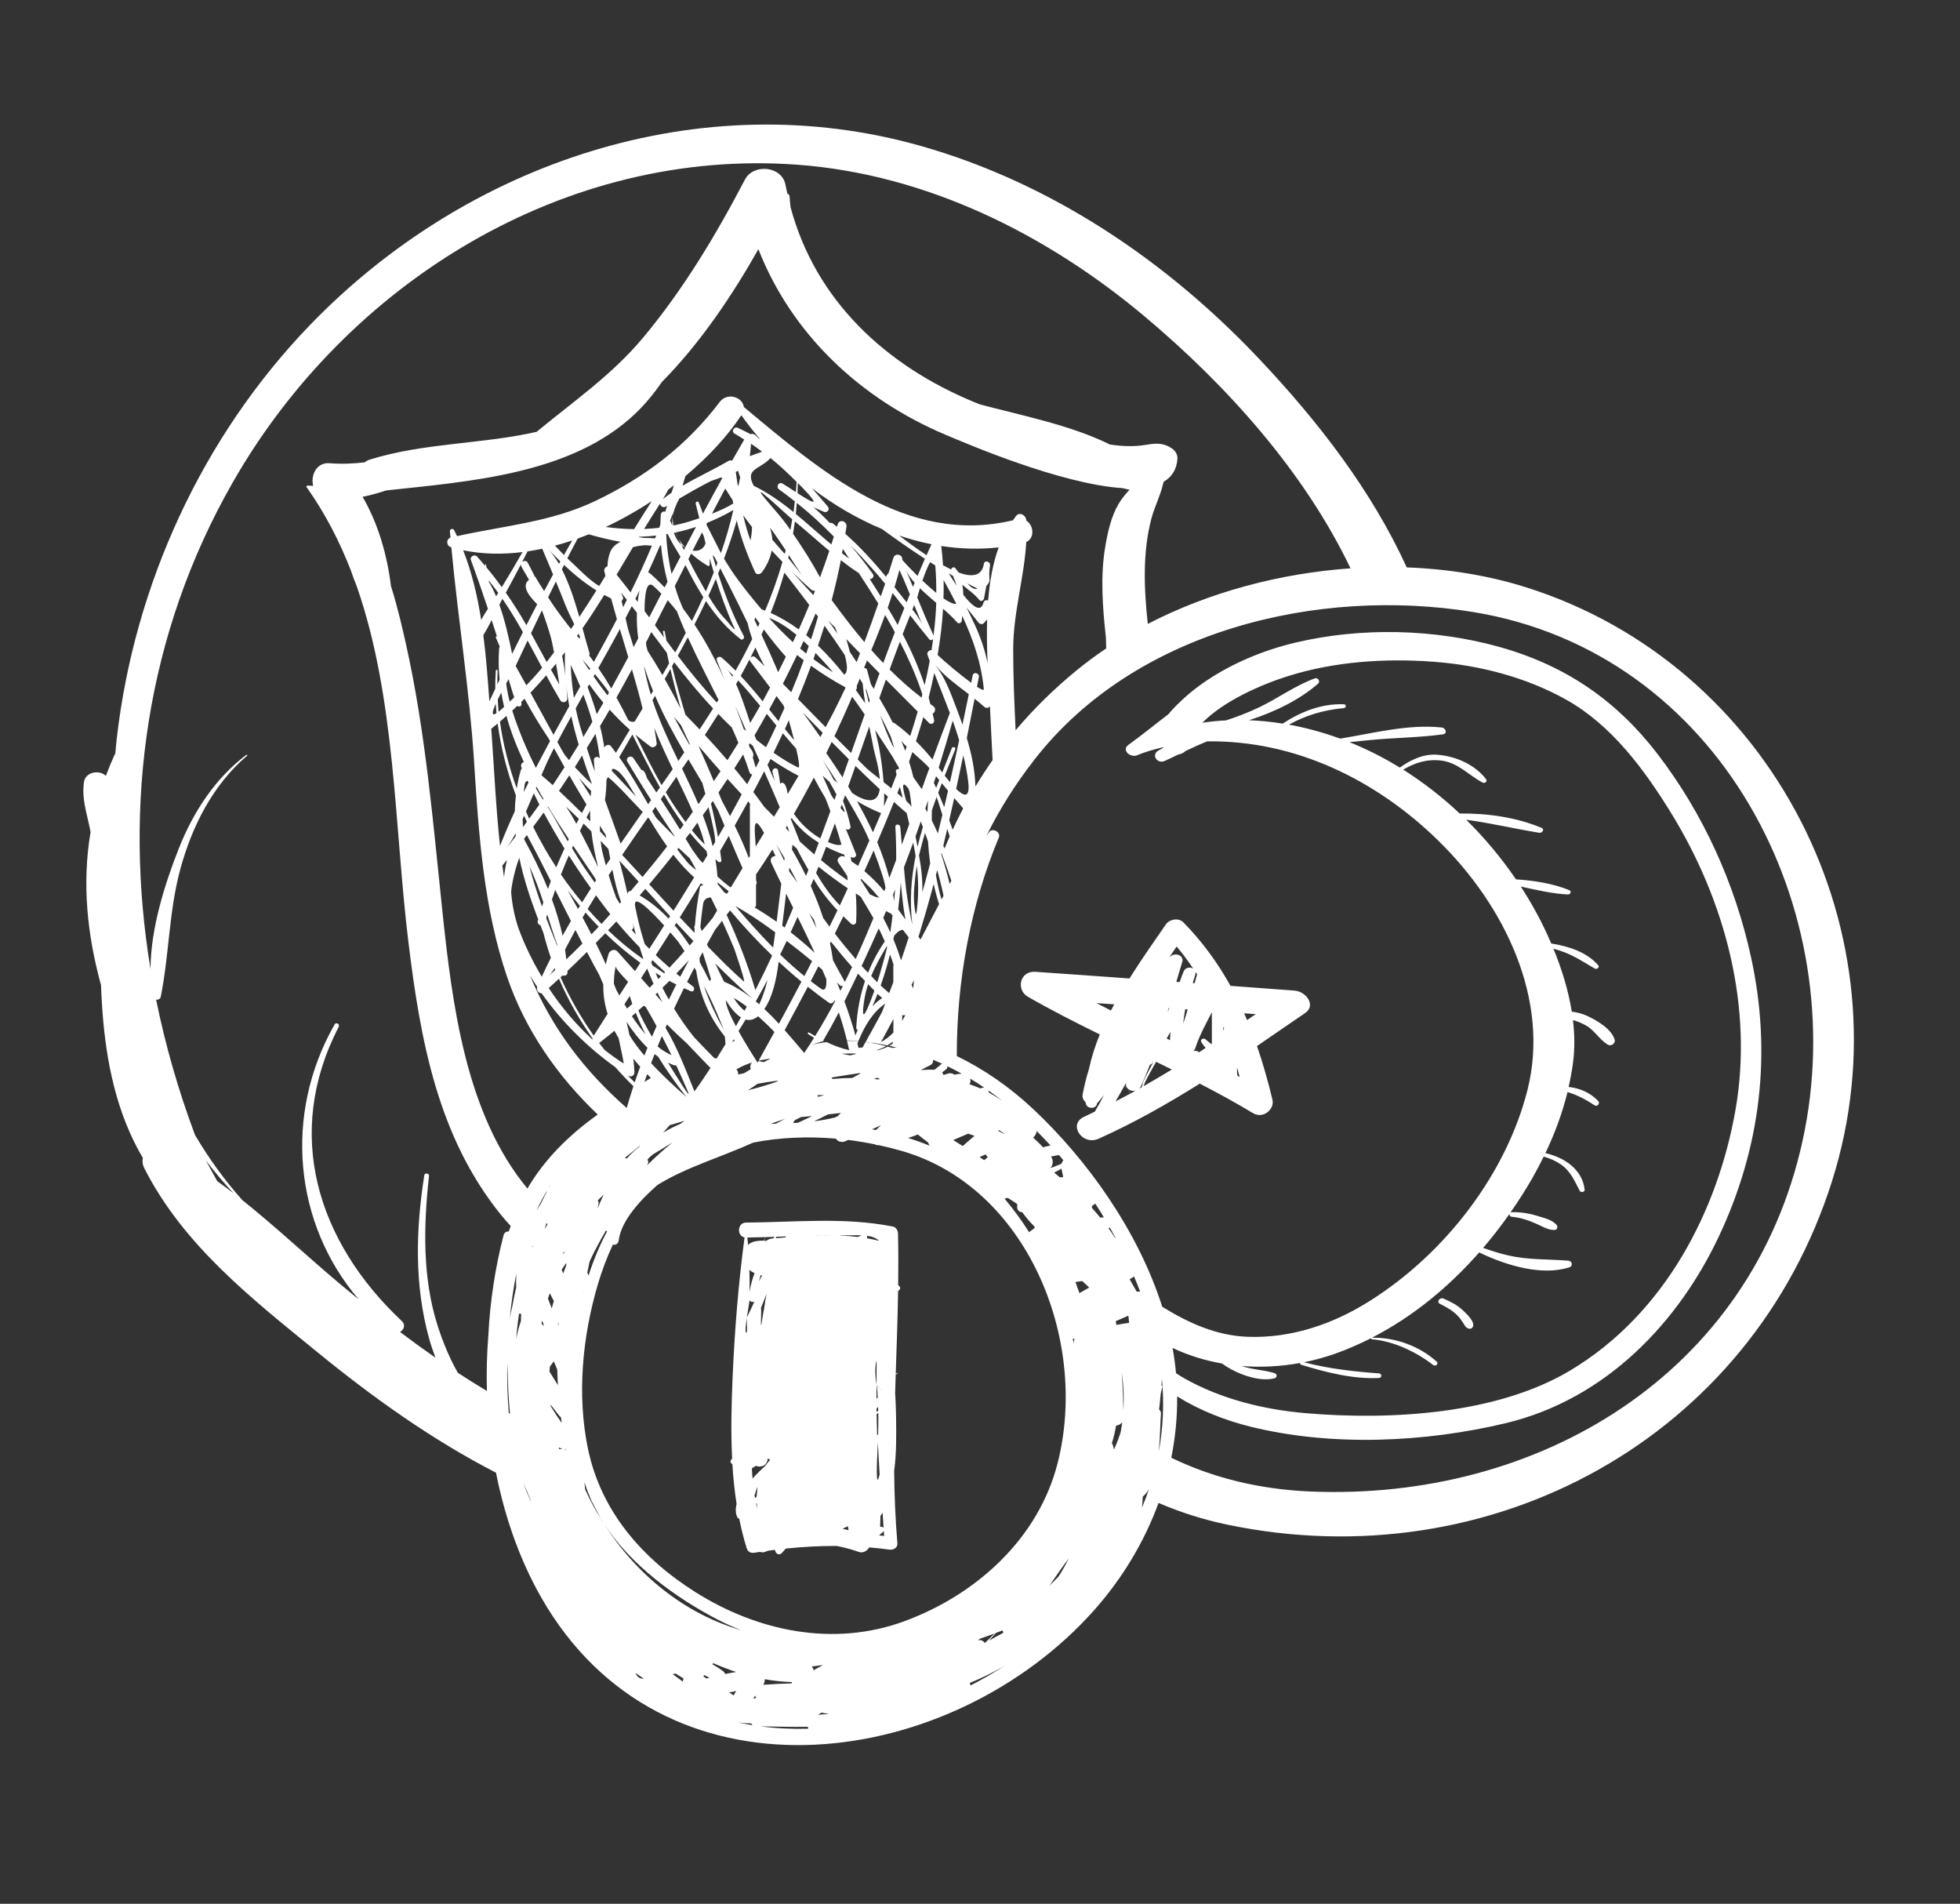 <?xml version="1.0" encoding="UTF-8" standalone="no"?><!DOCTYPE svg PUBLIC "-//W3C//DTD SVG 1.1//EN" "http://www.w3.org/Graphics/SVG/1.1/DTD/svg11.dtd"><svg width="100%" height="100%" viewBox="0 0 173 168" version="1.1" xmlns="http://www.w3.org/2000/svg" xmlns:xlink="http://www.w3.org/1999/xlink" xml:space="preserve" xmlns:serif="http://www.serif.com/" style="fill-rule:evenodd;clip-rule:evenodd;stroke-linejoin:round;stroke-miterlimit:2;"><rect x="0" y="0" width="173" height="168" fill="#333333" stroke="none"/><path id="Chapitas" d="M43.78,129.956c-5.643,-2.902 -10.831,-6.61 -15.747,-10.619c-5.843,-4.769 -11.839,-9.443 -15.299,-16.254c-0.156,-0.31 -0.185,-0.619 -0.124,-0.896c-2.313,-3.922 -3.254,-8.45 -3.582,-13.14c-0.051,-0.707 -0.084,-1.416 -0.115,-2.125c-1.21,-4.419 -1.688,-8.919 -0.922,-13.486c-0.026,-0.137 -0.044,-0.272 -0.073,-0.407c-0.303,-1.438 -0.709,-2.576 -0.504,-4.035c0.124,-0.873 1.37,-1.093 1.929,-0.529c0.252,-0.668 0.528,-1.337 0.841,-2.007c0.041,-0.428 0.071,-0.855 0.121,-1.284c1.557,-13.587 7.548,-26.644 17.066,-36.503c13.825,-14.318 34.44,-21.314 53.905,-15.792c11.461,3.25 21.623,10.09 29.779,18.702c5.324,5.621 10.007,11.705 13.112,18.489c3.655,0.135 7.224,0.713 10.529,1.755c21.726,6.845 33.895,30.605 27.014,52.385c-7.178,22.718 -30.104,35.173 -53.365,30.335c-2.13,-0.443 -4.159,-1.093 -6.087,-1.92c-1.263,3.462 -3.207,6.674 -5.665,9.443c-12.464,14.036 -37.222,17.76 -48.314,-0.246c-2.157,-3.5 -3.655,-7.579 -4.499,-11.866Zm23.362,22.386c1.422,0.018 2.812,0.063 4.167,0.038c0.002,0.058 0.008,0.115 0.023,0.172c-1.411,0.036 -2.812,-0.031 -4.19,-0.21Zm-0.845,-0.264c0.035,0.063 0.079,0.119 0.137,0.162c-0.442,-0.071 -0.881,-0.154 -1.317,-0.248c0.399,0.059 0.793,0.089 1.18,0.086Zm5.895,-0.764c0.094,-0.051 0.305,-0.175 0.323,-0.182c0.203,0.043 0.406,0.078 0.608,0.104c-0.02,0.008 -0.036,0.016 -0.055,0.024c-0.291,0.025 -0.583,0.039 -0.876,0.054Zm-5.715,-1.423c0.055,-0.086 0.116,-0.171 0.175,-0.255c0.021,0.07 0.054,0.134 0.098,0.196c-0.091,0.02 -0.182,0.041 -0.273,0.059Zm-1.499,-0.665c-0.079,0.128 -0.153,0.26 -0.23,0.393c-0.029,-0.029 -0.054,-0.056 -0.093,-0.079c-0.1,-0.064 -0.202,-0.126 -0.304,-0.19c0.209,-0.042 0.417,-0.088 0.627,-0.124Zm20.611,-0.714c1.046,-0.422 2.064,-0.923 3.054,-1.494c-0.964,0.618 -1.958,1.188 -2.976,1.713c-0.012,-0.076 -0.038,-0.15 -0.078,-0.219Zm-18.087,-0.331c0.806,0.145 1.612,0.232 2.409,0.254c-0.02,0.037 -0.038,0.075 -0.052,0.117c-0.828,0.02 -1.657,0.056 -2.486,0.122c0.091,-0.15 0.131,-0.323 0.129,-0.493Zm-7.872,-0.502c0.233,0.147 0.467,0.293 0.7,0.439c-0.026,0.089 -0.052,0.179 -0.075,0.271c-0.283,-0.218 -0.577,-0.435 -0.881,-0.651c0.085,-0.02 0.171,-0.037 0.256,-0.059Zm-3.528,-0.033c-0.278,-0.189 0.089,0.058 0.433,0.289c0.343,0.231 0.663,0.448 0.289,0.199c-0.385,0.019 -0.626,-0.2 -0.722,-0.488Zm5.987,0.299c0.022,-0.045 0.047,-0.088 0.069,-0.132c0.153,0.081 0.306,0.16 0.46,0.239c-0.083,0.022 -0.166,0.045 -0.247,0.066c-0.094,-0.057 -0.188,-0.115 -0.282,-0.173Zm1.915,-0.221c-0.036,-0.105 -0.104,-0.205 -0.221,-0.287c-0.285,-0.203 -0.593,-0.394 -0.909,-0.582c0.03,-0.028 0.061,-0.057 0.091,-0.085c0.667,0.294 1.34,0.553 2.019,0.775c-0.329,0.049 -0.656,0.112 -0.98,0.179Zm7.818,-0.337c-0.033,-0.119 -0.087,-0.232 -0.17,-0.327c0.33,-0.043 0.656,-0.085 0.991,-0.133c-0.278,0.147 -0.551,0.3 -0.821,0.46Zm14.475,-2.618c0.066,-0.054 0.136,-0.107 0.2,-0.162c0.433,-0.147 0.859,-0.303 1.284,-0.462c-0.281,0.293 -0.567,0.575 -0.859,0.849c-0.116,-0.214 -0.392,-0.339 -0.625,-0.225Zm0.991,0.013c0.207,-0.222 0.413,-0.448 0.613,-0.683c0.196,-0.075 0.393,-0.148 0.588,-0.226c0.019,0.069 0.044,0.134 0.077,0.193c-0.008,0.011 -0.016,0.02 -0.024,0.029c-0.424,0.219 -0.842,0.449 -1.254,0.687Zm-7.463,-1.718c-6.221,2.291 -12.924,0.914 -18.44,-2.565c-4.662,-2.94 -8.339,-7.102 -9.491,-12.664c-0.985,-4.757 -0.485,-9.901 0.882,-14.517c0.349,-1.179 0.788,-2.358 1.319,-3.489c0.216,0.068 0.479,-0.056 0.518,-0.38c0.224,-1.823 2.091,-3.716 3.425,-4.887c2.584,-1.588 5.582,-2.435 8.45,-3.737c2.381,-0.463 4.846,-0.558 7.282,-0.347c0.17,0.239 0.491,0.381 0.838,0.23c0.086,-0.038 0.17,-0.077 0.256,-0.115c0.789,0.099 1.575,0.229 2.351,0.388c0.102,0.056 0.222,0.083 0.35,0.074c0.695,0.15 1.383,0.321 2.059,0.518c10.961,3.172 16.473,16.512 13.755,27.432c-1.701,6.836 -7.296,11.754 -13.554,14.059Zm-26.798,-9.053l-0.832,-1.597c-0.227,-0.524 -0.429,-1.06 -0.612,-1.603c0.023,0.207 0.046,0.415 0.067,0.622c0.4,0.89 0.855,1.755 1.377,2.578l0.052,0.1l0.19,0.273c2.833,4.533 7.18,8.047 12.16,9.472c-0.697,-0.269 -1.386,-0.575 -2.061,-0.925c-3.652,-1.888 -7.739,-4.826 -10.099,-8.547l-0.242,-0.373Zm41.31,3.512c-0.272,0.55 -0.573,1.085 -0.904,1.597c-0.258,0.273 -0.527,0.541 -0.799,0.804c0.546,-0.817 1.11,-1.621 1.703,-2.401Zm-15.06,-24.095c0.02,-1.525 0.022,-3.053 -0.014,-4.58c-0.006,-0.266 -0.182,-0.559 -0.451,-0.612c-4.295,-0.849 -8.627,-0.379 -12.965,-0.349c-0.78,0.005 -0.822,1.188 -0.129,1.31c-0.545,4.1 -0.879,8.241 -1.057,12.375c-0.099,2.349 -0.16,4.753 -0.04,7.141c-0.032,0.035 -0.059,0.071 -0.088,0.108c-0.124,0.144 -0.023,0.332 0.11,0.372c0.071,1.184 0.191,2.363 0.373,3.528c-0.106,0.413 -0.102,0.811 0.064,1.173c0.034,0.073 0.097,0.102 0.163,0.103c0.177,0.891 0.397,1.771 0.668,2.637c0.098,0.312 0.361,0.435 0.66,0.388c0.172,-0.028 0.344,-0.05 0.515,-0.076c0.135,0.048 0.28,0.059 0.42,0.004c0.095,-0.039 0.19,-0.072 0.286,-0.107c0.206,-0.028 0.413,-0.053 0.619,-0.079c-0.007,0.302 0.351,0.546 0.597,0.283c0.119,-0.128 0.233,-0.259 0.348,-0.393c1.491,-0.153 2.991,-0.237 4.49,-0.233c0.666,0.129 1.328,0.307 1.979,0.533c0.343,0.119 0.719,-0.09 0.891,-0.405c0.596,0.051 1.19,0.112 1.783,0.196c0.327,0.046 0.747,-0.143 0.71,-0.559c-0.184,-2.126 -0.264,-4.251 -0.287,-6.377c0.215,-1.572 0.187,-3.231 0.172,-4.683c-0.008,-0.733 -0.036,-1.469 -0.084,-2.204c0.015,-0.541 0.033,-1.081 0.05,-1.622c0.061,-0.036 0.122,-0.076 0.183,-0.112c0.028,-0.017 0.002,-0.063 -0.026,-0.045c-0.051,0.033 -0.104,0.065 -0.155,0.097c0.08,-2.438 0.17,-4.875 0.209,-7.313c0.039,-0.038 0.078,-0.074 0.117,-0.11c0.137,-0.131 0.036,-0.348 -0.111,-0.389Zm-1.677,22.066c0.092,-0.099 0.192,-0.193 0.306,-0.277c0.053,-0.038 0.082,-0.086 0.1,-0.136c0.012,0.152 0.021,0.303 0.033,0.456c-0.146,-0.018 -0.292,-0.027 -0.439,-0.043Zm-2.698,-0.468c-0.176,-0.044 -0.355,-0.083 -0.533,-0.121c0.156,-0.072 0.312,-0.148 0.467,-0.224c0.021,0.114 0.042,0.228 0.066,0.345Zm3.087,-0.177c-0.057,-0.1 -0.175,-0.158 -0.311,-0.107c0.002,-0.02 0.009,-0.037 0.01,-0.059c0.016,-0.309 0.022,-0.617 0.027,-0.925c0.062,-0.085 0.126,-0.171 0.191,-0.254c0.024,0.449 0.052,0.897 0.083,1.345Zm-11.194,-2.199c0.02,0.172 0.037,0.344 0.061,0.514c-0.042,-0.158 -0.081,-0.32 -0.117,-0.48c0.018,-0.011 0.036,-0.023 0.056,-0.034Zm34.071,-0.578c0.212,-0.174 0.392,-0.399 0.548,-0.662c-0.186,0.553 -0.393,1.099 -0.618,1.637c0.04,-0.326 0.062,-0.651 0.07,-0.975Zm-54.69,-1.243c0.249,0.547 0.485,1.1 0.702,1.663c-0.021,-0.029 -0.04,-0.061 -0.06,-0.089c-0.241,-0.525 -0.455,-1.052 -0.642,-1.574Zm20.424,1.123c0.034,-0.056 0.203,-0.669 0.239,-0.724c0.009,0.115 -0.02,0.858 -0.108,0.908c-0.03,0.018 -0.06,0.037 -0.09,0.056c-0.015,-0.079 -0.028,-0.16 -0.041,-0.24Zm36.783,-3.314c3.557,1.718 7.621,2.776 12.213,2.976c20.188,0.872 38.998,-10.329 43.516,-30.981c4.449,-20.365 -7.326,-43.087 -29.097,-46.627c-13.692,-2.222 -29.817,1.618 -38.689,13.001c-1.716,2.203 -3.117,4.433 -4.247,6.731c0.082,-0.108 0.157,-0.221 0.244,-0.328c0.306,-0.379 1.033,0.032 0.84,0.492c-2.484,5.935 -3.726,12.623 -3.711,19.289c2.392,1.163 4.653,2.718 6.726,4.662c4.801,4.501 9.273,10.764 11.407,17.462c2.265,1.399 4.722,2.537 7.495,2.649c3.905,0.156 7.578,-1.131 10.736,-3.106c6.874,-4.3 12.181,-11.42 14.011,-18.688c1.99,-7.905 -1.953,-16.236 -7.963,-22.074c-5.396,-5.242 -12.513,-8.789 -20.32,-8.672c-0.65,0.261 -1.28,0.552 -1.908,0.852c-0.163,0.163 -0.389,0.265 -0.63,0.307c-0.394,0.188 -0.79,0.378 -1.189,0.562c-0.677,0.307 -1.223,-0.529 -0.593,-0.899c0.156,-0.092 0.308,-0.177 0.46,-0.262c-0.005,-0.016 -0.011,-0.03 -0.015,-0.046c-0.781,0.18 -1.549,0.398 -2.295,0.707c-0.621,0.254 -1.399,-0.463 -0.788,-0.903c1.197,-0.864 2.355,-1.813 3.548,-2.72c0.118,-0.15 0.254,-0.305 0.409,-0.469c0.898,-0.948 1.897,-1.791 3.015,-2.534c2.315,-1.535 5.003,-2.653 7.798,-3.315c5.79,-1.369 12.251,-1.214 17.969,0.38c5.969,1.661 10.417,4.831 13.934,9.396c4.134,5.366 6.898,11.6 8.291,17.963c1.851,8.452 0.892,16.823 -2.89,24.781c-3.479,7.324 -9.778,14.218 -18.765,16.365c-7.122,1.7 -15.314,2.076 -22.471,0.32c-2.266,-0.555 -4.557,-1.456 -6.523,-2.684c0.018,1.832 -0.162,3.644 -0.518,5.413Zm-36.672,0.714c0.436,0.19 1.032,-0.021 1.046,-0.649c0.068,0.045 0.143,0.072 0.222,0.091c-0.143,0.184 -0.287,0.367 -0.427,0.554c-0.388,0.354 -0.777,0.734 -1.132,1.127c-0.024,-0.298 -0.043,-0.597 -0.057,-0.894c0.115,-0.077 0.233,-0.152 0.348,-0.229Zm-0.368,-0.35c0.004,0.01 0.011,0.015 0.016,0.025c-0.005,0.003 -0.01,0.006 -0.015,0.01c-0,-0.013 -0,-0.023 -0.001,-0.035Zm35.933,-0.894c0.133,-1.319 0.135,-2.61 0.194,-3.337c0.012,-0.17 -0.056,-0.3 -0.16,-0.393c0.055,-0.464 0.101,-0.933 0.143,-1.403c0.047,-0.194 0.093,-0.389 0.142,-0.583c0.018,-0.067 -0.03,-0.108 -0.081,-0.115c0.016,-0.203 0.029,-0.409 0.043,-0.613c0.21,2.212 0.103,4.368 -0.281,6.444Zm-52.443,-0.221c0.044,-0.002 0.089,-0.009 0.132,-0.019c0.005,0.022 0.008,0.042 0.011,0.062c-0.047,-0.018 -0.094,-0.033 -0.143,-0.043Zm49.224,-2.405c-0.038,0.3 -0.086,0.599 -0.141,0.899c-0.165,0.523 -0.36,1.037 -0.589,1.534c-0.028,-0.112 -0.05,-0.223 -0.082,-0.336c-0.022,-0.081 -0.06,-0.154 -0.107,-0.217c0.166,-0.517 0.287,-1.039 0.372,-1.562c0.22,-0.017 0.426,-0.121 0.547,-0.318Zm-49.686,2.417c-0.003,-0.009 -0.006,-0.018 -0.008,-0.027c-0.015,-0.05 -0.026,-0.099 -0.039,-0.149c0.054,0.03 0.109,0.055 0.163,0.084c0.05,0.028 0.103,0.045 0.156,0.059c-0.091,-0.001 -0.183,0.01 -0.272,0.033Zm28.109,-0.628c-0,0 -0,0 -0.001,0l-0.076,1.844c-0.079,2.539 0.236,0.988 0.236,0.985l-0.159,-2.829Zm0.026,-0.657c-0.028,-0.003 -0.056,-0.002 -0.085,0.007c-0.02,-0.607 -0.036,-1.214 -0.047,-1.822c0.051,-0.04 0.099,-0.081 0.149,-0.122c0.015,0.648 0.006,1.293 -0.017,1.937Zm-28.89,-2.512c-0.007,-0.052 -0.016,-0.103 -0.024,-0.153c0.258,0.338 0.52,0.672 0.788,1.003c0.04,0.048 0.084,0.086 0.13,0.116c0.021,0.171 0.049,0.338 0.072,0.508c-0.336,-0.48 -0.662,-0.97 -0.966,-1.474Zm55.183,-2.927c0.253,0.172 0.52,0.336 0.802,0.493c3.198,1.786 6.902,2.716 10.649,3.037c7.514,0.647 16.878,0.088 23.313,-3.747c8.474,-5.049 13.069,-14.259 14.608,-22.947c1.603,-9.047 -0.833,-18.499 -5.803,-26.482c-2.244,-3.603 -5.091,-7.514 -9.099,-9.769c-3.496,-1.967 -7.633,-3.062 -11.754,-3.365c-4.29,-0.318 -8.716,-0.016 -12.798,1.26c-2.391,0.746 -5.739,2.22 -7.583,4.123c0.692,-0.104 1.386,-0.172 2.083,-0.208c1.029,-0.333 2.032,-0.722 2.979,-1.18c1.636,-0.791 3.135,-1.897 4.852,-2.523c0.298,-0.107 0.503,0.277 0.3,0.456c-1.592,1.399 -3.797,2.499 -6.114,3.234c0.994,0.038 1.989,0.138 2.98,0.298c1.582,-1.032 3.398,-1.778 5.391,-1.707c0.252,0.009 0.242,0.318 0,0.341c-1.855,0.169 -3.409,0.667 -4.834,1.457c1.453,0.266 2.897,0.657 4.316,1.16c0.068,0.024 0.134,0.05 0.201,0.075c2.989,-0.487 6.034,-1.302 8.979,-0.98c0.349,0.038 0.512,0.543 0.091,0.601c-2.118,0.293 -4.299,0.295 -6.433,0.505c-0.605,0.06 -1.211,0.125 -1.818,0.185c1.549,0.621 3.037,1.375 4.449,2.243c0.964,-0.685 2.088,-1.227 3.311,-1.132c1.684,0.131 3.378,0.916 4.31,2.177c0.13,0.174 -0.122,0.38 -0.316,0.278c-1.211,-0.632 -2.151,-1.748 -3.628,-1.938c-1.292,-0.167 -2.387,0.21 -3.377,0.8c1.788,1.128 3.458,2.434 4.983,3.868c2.487,-0.024 4.99,0.337 7.224,1.265c0.294,0.123 0.074,0.48 -0.207,0.435c-2.199,-0.358 -4.299,-0.861 -6.443,-1.149c1.654,1.627 3.13,3.406 4.396,5.262c1.643,0.104 3.302,0.38 4.71,0.952c0.208,0.085 0.105,0.392 -0.118,0.381c-1.405,-0.072 -2.783,-0.398 -4.169,-0.699c0.896,1.378 1.679,2.794 2.334,4.223c0.121,0.263 0.238,0.533 0.355,0.803c1.629,0.251 3.188,0.804 4.154,1.929c0.144,0.166 -0.131,0.387 -0.315,0.28c-1.202,-0.697 -2.206,-1.396 -3.633,-1.743c-0.003,-0.001 -0.008,-0.001 -0.011,-0.002c0.728,1.773 1.314,3.652 1.617,5.547c0.486,0.062 0.961,0.188 1.411,0.4c0.914,0.431 2.11,1.158 2.377,2.088c0.087,0.296 -0.302,0.618 -0.62,0.421c-0.757,-0.466 -1.139,-1.256 -1.944,-1.705c-0.367,-0.205 -0.739,-0.354 -1.12,-0.455c0.148,1.247 0.167,2.496 0.01,3.722c-0.094,0.731 -0.231,1.456 -0.393,2.176c0.977,0.104 1.896,0.489 2.612,1.242c0.184,0.192 -0.064,0.546 -0.325,0.373c-0.746,-0.492 -1.536,-0.919 -2.385,-1.164c-0.452,1.845 -1.118,3.645 -1.949,5.387c1.756,0.408 3.274,1.487 3.462,3.231c0.023,0.199 -0.333,0.284 -0.429,0.103c-0.446,-0.842 -0.813,-1.748 -1.672,-2.339c-0.468,-0.319 -0.978,-0.538 -1.516,-0.683c-0.32,0.648 -0.654,1.29 -1.015,1.92c-0.587,1.02 -1.237,2.035 -1.934,3.034c0.037,-0.03 0.084,-0.051 0.149,-0.052c0.759,-0.021 1.504,0.1 2.221,0.32c0.607,0.187 1.289,0.334 1.709,0.786c0.157,0.171 0.075,0.474 -0.218,0.465c-0.59,-0.021 -1.006,-0.306 -1.523,-0.534c-0.701,-0.312 -1.404,-0.56 -2.189,-0.63c-0.173,-0.013 -0.245,-0.152 -0.212,-0.263c-0.721,1.027 -1.498,2.034 -2.332,3.008c0.714,0.245 1.432,0.48 2.173,0.653c1.814,0.419 3.499,0.329 5.32,0.47c0.392,0.029 0.47,0.483 0.093,0.599c-2.402,0.749 -5.485,-0.142 -7.935,-1.322c-2.639,3 -5.811,5.651 -9.47,7.525c2.13,-0.037 4.244,0.773 5.721,2.112c0.211,0.19 -0.104,0.461 -0.325,0.288c-1.445,-1.125 -3.471,-2.111 -5.405,-2.264c-0.063,-0.004 -0.083,-0.059 -0.063,-0.097c-1.009,0.511 -2.049,0.971 -3.13,1.356c-0.912,0.324 -1.847,0.581 -2.793,0.769c2.186,0.575 4.334,0.812 6.605,0.982c0.294,0.023 0.299,0.395 -0,0.408c-2.304,0.108 -4.692,-0.508 -6.847,-1.167c-0.086,-0.025 -0.114,-0.097 -0.102,-0.159c-1.717,0.315 -3.458,0.402 -5.159,0.266c0.958,0.328 1.938,0.336 2.899,0.628c0.249,0.073 0.264,0.389 0,0.458c-1.181,0.306 -2.796,-0.23 -3.806,-0.785c-0.293,-0.16 -0.569,-0.334 -0.827,-0.52c-1.529,-0.269 -3.002,-0.726 -4.362,-1.375c0.134,0.741 0.237,1.484 0.304,2.227Zm-59.026,-0.867c0.007,0.186 0.018,0.372 0.031,0.558c0.014,1.28 0.088,2.568 0.207,3.87c-0.034,-0.013 -0.069,-0.021 -0.102,-0.023c-0.12,-1.469 -0.165,-2.943 -0.136,-4.405Zm32.598,4.284c-0.002,-0.1 -0.002,-0.202 -0.003,-0.303c0.044,-0.043 0.091,-0.083 0.135,-0.126c0.003,0.109 0.009,0.219 0.012,0.329c-0.048,0.034 -0.096,0.066 -0.144,0.1Zm21.644,-3.445c0.081,0.55 0.132,1.1 0.156,1.65c0.023,0.55 0.018,1.1 -0.016,1.648c-0.018,-1.103 -0.062,-2.202 -0.14,-3.298Zm-21.652,2.274c0.001,-0.344 0.005,-3.021 0.011,-3.366c0.007,-0.004 -0.274,0.62 0.021,2.318c0.057,0.324 0.053,0.654 0.073,0.981c-0.035,0.021 -0.07,0.044 -0.105,0.067Zm41.841,-73.267c-4.133,-8.631 -11.01,-16.205 -18.101,-22.169c-8.649,-7.277 -19.277,-12.593 -30.668,-13.445c-20.562,-1.535 -39.82,10.395 -49.902,28.047c-7.667,13.424 -9.647,28.383 -7.25,42.918c0.025,-3.606 1.259,-7.491 2.503,-10.638c1.267,-3.206 3.196,-6.169 5.961,-8.259c0.047,-0.036 0.109,0.045 0.062,0.084c-3.015,2.555 -4.865,6.223 -5.892,10.001c-1.014,3.728 -0.979,7.532 -1.728,11.266c-0.037,0.194 -0.233,0.28 -0.409,0.259c0.82,4.037 1.97,8.03 3.431,11.936c1.195,2.033 2.584,3.959 4.177,5.749c2.968,2.363 5.733,4.982 8.718,7.48c0.515,0.428 1.035,0.856 1.553,1.28c-5.736,-6.713 -6.628,-16.353 -2.127,-24.26c0.134,-0.237 0.49,-0.027 0.364,0.215c-4.888,9.437 -1.877,18.968 5.562,25.951c0.371,0.348 0.189,0.789 -0.149,0.969c1.027,0.779 2.07,1.536 3.127,2.272c-0.223,-0.591 -0.417,-1.168 -0.567,-1.714c-1.302,-4.73 -1.17,-9.576 -0.419,-14.387c0.039,-0.236 0.444,-0.182 0.418,0.056c-0.488,4.383 -0.597,9.034 0.779,13.282c0.455,1.405 1.028,2.8 1.765,4.096c0.845,0.551 1.699,1.086 2.565,1.602c-0.047,-1.633 -0.005,-3.267 0.126,-4.883c0.148,-3.034 0.616,-6.032 1.34,-8.843c0.066,-0.258 0.262,-0.361 0.456,-0.348c0.021,-0.047 0.041,-0.095 0.063,-0.141c0.038,-0.114 0.076,-0.228 0.115,-0.342c-0.29,-0.31 -0.571,-0.632 -0.843,-0.966c-5.601,-6.902 -7.13,-15.463 -8.185,-24.088c-1.248,-10.215 -1.117,-21.521 -4.554,-31.38c-0.19,-0.452 -0.36,-0.915 -0.515,-1.389c-1.008,-2.59 -2.282,-5.071 -3.925,-7.387c-0.037,-0.052 0.012,-0.122 0.069,-0.122c0.176,-0.004 0.349,0.003 0.518,0.02c-0.24,-0.943 0.302,-2.093 1.449,-1.998c1.074,0.087 2.091,0.035 3.097,-0.076c0.13,-0.105 0.278,-0.191 0.451,-0.244c4.79,-1.493 9.995,-1.364 14.727,-2.45c3.219,-2.668 6.607,-4.976 9.382,-8.292c3.556,-4.251 6.441,-9.061 9.005,-13.967c0.751,-1.439 3.276,-1.207 3.58,0.469c0.046,0.262 0.113,0.514 0.167,0.773c0.097,0.029 0.182,0.098 0.191,0.24c0.02,0.322 0.056,0.627 0.086,0.94c2.196,8.222 8.396,14.01 16.293,17.247c0.136,0.055 0.271,0.11 0.407,0.164c3.796,1.008 8.068,1.844 11.487,3.545c1.067,0.157 2.141,0.212 3.219,0.023c0.834,-0.145 1.488,-0.182 2.21,0.289c0.307,0.198 0.563,0.549 0.536,0.935c-0.065,0.973 -0.511,1.627 -1.225,2.045c-0.217,1.063 -0.783,2.176 -1.049,3.15c-0.814,2.986 -0.685,6.256 -0.344,9.388c5.407,-2.798 11.658,-4.467 17.893,-4.903Zm-41.829,72.143c0.001,-0.057 0.499,0.463 0.5,0.408c0.005,0.054 -0.49,-0.471 -0.486,-0.417c-0.004,0.002 -0.009,0.005 -0.014,0.009Zm-28.876,-1.26c0.007,-0.145 0.021,-0.289 0.032,-0.434c0.121,-0.153 0.234,-0.313 0.34,-0.475c0.113,0.231 0.217,0.477 0.316,0.734c0.011,0.458 0.033,0.915 0.059,1.373c-0.248,-0.401 -0.495,-0.8 -0.747,-1.198Zm46.285,-2.448c-0.032,-0.156 -0.061,-0.312 -0.095,-0.468c0.051,0.013 0.102,0.025 0.153,0.035c-0.035,0.089 -0.06,0.188 -0.059,0.305c-0,0.042 -0,0.086 0.001,0.128Zm-48.968,-2.675c0.058,0.021 0.121,0.032 0.185,0.032c-0.013,0.216 -0.022,0.432 -0.027,0.649c-0.186,0.524 -0.321,1.061 -0.414,1.607c0.053,-0.765 0.141,-1.527 0.256,-2.288Zm83.294,-0.294c-0.468,-0.446 -1.076,-0.76 -1.689,-1.022c-0.353,-0.15 -0.664,0.303 -0.311,0.471c0.562,0.267 1.075,0.569 1.504,0.99c0.209,0.203 0.374,0.439 0.528,0.677c0.155,0.235 0.208,0.441 0.528,0.514c0.151,0.036 0.278,-0.043 0.331,-0.165c0.201,-0.467 -0.553,-1.142 -0.891,-1.465Zm-81.084,1.386c-0.074,-0.066 -0.154,-0.13 -0.23,-0.192c0.017,-0.095 0.036,-0.189 0.055,-0.283c0.06,0.157 0.117,0.316 0.175,0.475Zm1.255,-0.027c-0.013,-0.035 -0.026,-0.069 -0.04,-0.105c0.021,-0.066 0.037,-0.133 0.059,-0.199c-0.008,0.1 -0.011,0.202 -0.019,0.304Zm50.283,-0.862c0.012,0.007 0.024,0.015 0.035,0.022c0.018,0.194 0.042,0.395 0.064,0.596c-0.378,0.047 -0.751,0.114 -1.126,0.182l-0.052,-0.332c0.36,-0.153 0.72,-0.308 1.078,-0.468l0.001,0Zm-54.007,-2.488c-0.126,0.542 -0.238,1.084 -0.332,1.626c-0.09,0.36 -0.163,0.726 -0.228,1.096c0.129,-1.344 0.315,-2.671 0.578,-3.964c-0.024,0.402 -0.03,0.815 -0.018,1.242Zm21.881,1.88c-0.031,0.036 -0.227,1.417 -0.26,1.453c-0.048,-0.077 0.054,-1.481 -0.019,-1.53c0.174,-0.413 0.34,-0.831 0.504,-1.247c-0.095,0.441 -0.167,0.883 -0.225,1.324Zm-1.286,-0.762c0.097,0.135 0.297,0.201 0.439,0.115c-0.07,0.169 -0.574,1.186 -0.646,1.353c-0.094,0.042 0.089,1.646 -0.108,1.366c-0.154,-0.218 0.309,-2.566 0.315,-2.834Zm-17.454,0.705c-0.112,-0.289 -0.224,-0.579 -0.334,-0.868c0.053,-0.156 0.108,-0.309 0.166,-0.463c0.117,0.235 0.237,0.467 0.353,0.693c-0.063,0.213 -0.125,0.424 -0.185,0.638Zm47.443,-1.832c-0.289,0.158 -0.576,0.321 -0.861,0.489c-0.125,-0.323 -0.244,-0.649 -0.355,-0.98c0.2,-0.027 0.4,-0.055 0.6,-0.083c0.202,0.196 0.411,0.384 0.616,0.574Zm-44.613,0.3c0.003,0.004 0.006,0.009 0.009,0.013c-0.011,0.04 -0.023,0.078 -0.033,0.117c0.007,-0.043 0.016,-0.086 0.024,-0.13Zm15.077,-1.579c-0.198,0.517 -0.35,1.063 -0.441,1.655c0.006,-0.647 0.002,-1.293 -0.018,-1.939c0.131,0.121 0.284,0.221 0.459,0.284Zm34.031,1.635c-0.103,-0.001 -0.207,-0.001 -0.308,0c-0.202,-0.364 -0.41,-0.727 -0.62,-1.089c0.131,-0.078 0.262,-0.157 0.392,-0.238c0.187,0.442 0.365,0.884 0.536,1.327Zm-33.647,-0.921c0.043,-0.18 0.092,-0.357 0.146,-0.534c0.042,0.014 0.083,0.027 0.125,0.042c-0.089,0.164 -0.179,0.329 -0.271,0.492Zm-15.047,-0.49c-0.033,-0.09 -0.07,-0.181 -0.106,-0.271c0.069,-0.332 0.141,-0.668 0.218,-1.008c0.426,-0.916 0.908,-1.806 1.422,-2.68c0.037,0.018 0.078,0.029 0.12,0.036c-0.662,1.231 -1.211,2.559 -1.654,3.923Zm-1.969,-0.872c-0.093,0.226 -0.177,0.456 -0.263,0.683c-0.043,-0.114 -0.089,-0.224 -0.133,-0.337c0.132,-0.202 0.268,-0.4 0.419,-0.596c-0.009,0.083 -0.016,0.166 -0.023,0.25Zm-0.154,-1.178c-0.056,0.066 -0.111,0.133 -0.169,0.2c0.045,-0.092 0.09,-0.183 0.137,-0.274c0.01,0.025 0.021,0.05 0.032,0.074Zm-2.762,-0.476c-0.016,-0.005 -0.032,-0.012 -0.047,-0.016c0.01,-0.036 0.021,-0.073 0.032,-0.109c0.006,0.042 0.009,0.083 0.015,0.125Zm20.52,-0.869c-0.053,0.105 -0.109,0.209 -0.165,0.315c-0.248,-0.011 -0.504,0.005 -0.776,0.063c-0.255,0.053 -0.453,0.164 -0.61,0.309c-0.019,-0.216 -0.037,-0.435 -0.059,-0.651c0.537,-0.006 1.074,-0.02 1.61,-0.036Zm0.692,0.11c-0.031,0.002 -0.064,0.004 -0.094,0.008c-0.197,0.016 -0.385,0.093 -0.547,0.21c-0.06,-0.005 -0.122,-0.009 -0.183,-0.011c0.049,-0.106 0.094,-0.214 0.142,-0.318c0.257,-0.007 0.512,-0.016 0.768,-0.025c-0.029,0.045 -0.057,0.092 -0.086,0.136Zm9.322,0.215c-0.355,-0.09 -0.715,-0.162 -1.075,-0.223c0.001,-0.001 0.001,-0.002 0.002,-0.003c0.036,-0.069 0.032,-0.15 0.003,-0.217c0.427,0.057 0.798,0.18 1.07,0.443Zm-8.42,-0.379c-0.215,0.008 -0.43,0.016 -0.646,0.023c-0.018,0.041 -0.038,0.084 -0.057,0.126c0.278,-0.022 0.558,-0.044 0.838,-0.065c0.007,-0.008 0.013,-0.016 0.02,-0.023l0.041,-0.046c0.006,-0.008 0.013,-0.015 0.019,-0.023l-0.215,0.008Zm28.772,-0.79c-0.027,0.026 -0.06,0.048 -0.094,0.067c0.198,0.273 0.385,0.552 0.568,0.836l0.044,-0c-0.165,-0.307 -0.333,-0.611 -0.507,-0.914l-0.011,0.011Zm-21.895,0.685c-0.113,0.046 -0.226,0.091 -0.333,0.145c-0.529,-0.064 -1.062,-0.104 -1.597,-0.125c0.002,-0.005 0.005,-0.013 0.007,-0.019c0.1,0.001 0.199,-0 0.299,0.002c0.556,0.009 1.116,-0.024 1.624,-0.003Zm-2.794,-0.004c-0.003,0.003 -0.004,0.005 -0.007,0.008c-0.429,-0.002 -0.858,0.006 -1.287,0.021c0.002,-0.001 0.002,-0.005 0.005,-0.007l-0,-0.002c0.429,-0.009 0.859,-0.017 1.289,-0.02Zm17.641,-0.323c-0.023,0.017 -0.038,0.038 -0.057,0.059c-0.651,-1.027 -1.362,-2.004 -2.127,-2.914c-0.014,-0.018 -0.031,-0.034 -0.045,-0.052c0.093,-0.023 0.186,-0.052 0.279,-0.074c0.257,0.166 0.514,0.331 0.772,0.497c0.026,0.044 0.055,0.085 0.083,0.128c-0.074,0.272 0.018,0.58 0.347,0.637c0.028,0.005 0.058,0.008 0.086,0.011c0.33,0.459 0.688,0.886 1.079,1.266c0,0.002 -0.001,0.004 -0.001,0.005c0,0.044 0.004,0.085 0.004,0.127c-0.14,0.103 -0.284,0.202 -0.42,0.31Zm-42.802,-0.221c0.032,-0.183 0.08,-0.363 0.143,-0.539c0.032,0.034 0.058,0.07 0.087,0.103c-0.078,0.144 -0.155,0.29 -0.23,0.436Zm49.338,-1.041c-0.104,0.009 -0.208,0.02 -0.311,0.032c-0.23,-0.279 -0.465,-0.555 -0.708,-0.823c-0.019,-0.06 -0.038,-0.122 -0.057,-0.182c0.108,-0.077 0.214,-0.155 0.322,-0.233c0.258,0.397 0.51,0.8 0.754,1.206Zm-49.175,-2.242c-0.181,0.344 -0.359,0.693 -0.526,1.051c-0.131,0.195 -0.255,0.396 -0.376,0.596c0.27,-0.581 0.568,-1.15 0.896,-1.706c0.001,0.02 0.005,0.039 0.006,0.059Zm4.512,1.429c-0.006,0.01 -0.011,0.019 -0.016,0.029c0.025,-0.13 0.052,-0.259 0.078,-0.389c0.024,-0.122 -0.011,-0.23 -0.073,-0.317c0.168,-0.168 0.341,-0.334 0.514,-0.5c-0.179,0.386 -0.347,0.778 -0.503,1.177Zm-32.164,-1.319c-0.468,-0.359 -0.946,-0.713 -1.43,-1.058c-0.335,-0.608 -0.671,-1.216 -1.008,-1.829c0.759,1.001 1.573,1.964 2.438,2.887Zm69.039,-40.847c1.594,-1.893 3.388,-3.652 5.388,-5.29c0.832,-0.68 1.703,-1.324 2.608,-1.93c-0.013,-0.333 -0.023,-0.666 -0.03,-0.999c-0.294,-2.65 -0.493,-5.382 -0.057,-7.965c0.216,-1.282 0.518,-2.678 1.195,-3.817c0.269,-0.451 0.607,-0.848 0.96,-1.233c-0.05,-0.004 -0.102,-0.008 -0.152,-0.019c-0.156,-0.031 -0.312,-0.075 -0.467,-0.113c-5.443,-0.346 -13.754,-3.919 -15.578,-4.688c-7.598,-3.2 -13.626,-8.902 -16.572,-16.398c-2.232,3.962 -5.094,8.256 -8.502,11.702c-0.69,0.993 -1.446,1.934 -2.33,2.778c-5.613,5.368 -14.53,6 -22.015,6.808c-0.699,0.228 -1.391,0.431 -2.088,0.563c1.375,2.37 2.168,5.126 2.502,7.863c0.618,1.969 1.038,3.842 1.319,5.097c1.743,7.794 2.386,15.697 3.224,23.622c0.872,8.236 2.06,17.892 7.505,24.46c1.538,-2.641 3.737,-4.766 6.205,-6.531c-3.553,-3.387 -6.391,-7.443 -7.994,-12.129c-2.091,-6.116 -2.515,-12.666 -2.925,-19.076c-0.406,-6.325 -1.418,-12.563 -2.001,-18.849c-0.015,-0.005 -0.032,-0.009 -0.048,-0.014c-0.393,-0.117 -0.431,-0.708 -0.03,-0.838c-0.016,-0.19 -0.038,-0.38 -0.052,-0.573c-0.017,-0.196 0.284,-0.273 0.373,-0.1c0.091,0.177 0.173,0.36 0.258,0.539c4.138,-0.925 8.276,-1.229 12.198,-3.1c4.382,-2.092 8.038,-4.852 10.988,-8.738c0.248,-0.329 0.588,-0.469 0.921,-0.478c0.025,-0.016 0.057,-0.016 0.086,-0.003c0.551,0.022 1.067,0.402 1.123,0.922c6.783,5.644 14.337,12.241 23.755,9.998c0.095,-0.13 0.181,-0.269 0.283,-0.393c0.319,-0.384 0.858,-0.038 0.89,0.369c0.001,0.016 0,0.033 0.001,0.048c0.648,0.403 0.782,1.522 -0.001,1.899c-0.176,3.099 -1.148,6.25 -1.153,9.401c-0.005,2.407 0.098,4.805 0.213,7.205Zm-41.175,40.349c-0.005,-0.002 -0.011,-0.003 -0.016,-0.005c0.052,-0.083 0.103,-0.168 0.155,-0.249c-0.048,0.082 -0.092,0.171 -0.139,0.254Zm45.223,-1.66c0.045,0.251 0.097,0.497 0.153,0.742c-0.1,0.007 -0.2,0.015 -0.299,0.023c-0.144,-0.124 -0.288,-0.248 -0.434,-0.369c-0.022,-0.018 -0.045,-0.033 -0.067,-0.047c0.219,-0.11 0.434,-0.227 0.647,-0.349Zm0.165,-0.746c-0.073,0.088 -0.129,0.191 -0.161,0.305c-0.326,0.143 -0.656,0.273 -0.989,0.393c0.244,-0.232 0.291,-0.713 0.066,-1.009c-0.003,-0.004 -0.006,-0.007 -0.01,-0.011c0.234,-0.054 0.47,-0.1 0.709,-0.136c0.129,0.15 0.257,0.304 0.385,0.458Zm-34.508,-1.571c-0.776,0.642 -1.534,1.322 -2.259,2.041c0.022,-0.039 0.047,-0.077 0.07,-0.116c0.089,-0.146 0.066,-0.295 -0.012,-0.41c0.035,-0.032 0.067,-0.067 0.091,-0.105c0.066,-0.062 0.127,-0.129 0.196,-0.191c0.069,-0.062 0.143,-0.113 0.211,-0.173c0.565,-0.331 1.135,-0.682 1.703,-1.046Zm27.835,1.311c-0.103,0.085 -0.208,0.167 -0.311,0.251c-0.137,-0.087 -0.272,-0.178 -0.409,-0.266c0.177,-0.079 0.355,-0.159 0.53,-0.241c0.063,0.086 0.126,0.171 0.19,0.256Zm-30.69,-1.035l-0.062,0.096c-0.403,0.321 -0.773,0.673 -1.115,1.053c-0.048,-0.035 -0.106,-0.058 -0.166,-0.069c0.458,-0.348 0.909,-0.708 1.347,-1.087l-0.004,0.007Zm36.231,-0.007c-0.221,0.048 -0.44,0.1 -0.657,0.16c-0.284,-0.303 -0.576,-0.591 -0.88,-0.863c0.18,-0.131 0.304,-0.356 0.307,-0.579c0.419,0.416 0.829,0.844 1.23,1.282Zm-7.753,0.048c-0.275,-0.181 -0.553,-0.357 -0.834,-0.527c0.44,-0.187 0.88,-0.376 1.319,-0.565c0.185,0.059 0.37,0.124 0.555,0.194c-0.346,0.298 -0.693,0.598 -1.04,0.898Zm-3.04,-0.302c0.019,0.1 0.061,0.196 0.121,0.273c-0.622,-0.255 -1.258,-0.484 -1.905,-0.683c0.295,-0.089 0.584,-0.19 0.867,-0.304c0.301,0.246 0.607,0.484 0.917,0.714Zm21.928,-19.69c0.221,0.012 0.435,0.092 0.595,0.256c1.697,1.728 3.049,3.613 4.155,5.602c1.889,0.141 3.778,0.28 5.666,0.42c0.987,0.075 1.926,1.29 0.925,1.976c-1.414,0.97 -2.828,1.948 -4.251,2.916c0.536,1.552 0.982,3.139 1.365,4.743c0.197,0.821 -0.811,1.724 -1.725,1.173c-1.529,-0.92 -3.098,-1.778 -4.69,-2.6c-2.854,1.789 -5.799,3.455 -8.924,4.86c-1.456,0.654 -2.741,-1.277 -1.282,-1.938c0.317,-0.145 0.628,-0.3 0.941,-0.45c0.283,-0.481 0.557,-0.968 0.813,-1.461c-0.174,0.219 -0.352,0.436 -0.542,0.65c-0.018,0.019 -0.036,0.033 -0.054,0.05l-0.035,0.11c-0.149,0.489 -0.967,0.376 -0.983,-0.117l0,-0.037c-0.2,-0.186 -0.325,-0.451 -0.278,-0.701c0.14,-0.765 0.334,-1.519 0.564,-2.266c0.217,-1.023 0.545,-2.037 0.955,-3.04c-2.156,-1.06 -4.291,-2.148 -6.361,-3.335c-1.031,-0.593 -0.729,-2.286 0.672,-2.192c2.769,0.186 5.537,0.387 8.306,0.587c1.046,-1.666 2.176,-3.266 3.215,-4.774c0.185,-0.269 0.546,-0.435 0.898,-0.433l0.055,0.001Zm-15.203,18.934c-0.185,-0.094 -0.37,-0.189 -0.556,-0.28c0.026,-0.023 0.052,-0.045 0.077,-0.068c0.169,0.113 0.337,0.225 0.503,0.34c-0.007,0.003 -0.015,0.006 -0.024,0.008Zm-28.616,-0.89c-0.515,0.217 -1.018,0.473 -1.509,0.769c0.199,-0.235 0.404,-0.465 0.613,-0.69c0.032,0 0.062,0.003 0.097,-0.008c0.393,-0.122 0.79,-0.237 1.186,-0.352c-0.129,0.095 -0.258,0.189 -0.387,0.281Zm16.925,0.473c0.263,-0.119 0.526,-0.234 0.789,-0.354c-0.148,0.135 -0.294,0.275 -0.437,0.417c-0.116,-0.021 -0.234,-0.043 -0.352,-0.063Zm-8.476,-0.496l-0.473,0.013c0.41,-0.147 0.838,-0.297 1.276,-0.444c-0.265,0.148 -0.533,0.293 -0.803,0.431Zm3.181,-0.676l-0.129,0.068c0.019,-0.01 -0.616,0.309 -1.099,0.524c-0.148,0.01 -0.297,0.019 -0.445,0.027c0.046,-0.083 0.093,-0.164 0.141,-0.243c0.184,-0.092 0.368,-0.186 0.55,-0.281c0.329,-0.032 0.657,-0.065 0.986,-0.097l-0.004,0.002Zm2.558,-0.271c-0.101,0.096 -0.202,0.194 -0.302,0.292c-0.078,0.035 -0.157,0.072 -0.235,0.108c-0.601,0.151 -1.215,0.257 -1.84,0.334c0.413,-0.199 0.826,-0.4 1.233,-0.61c0.382,-0.039 0.764,-0.081 1.144,-0.124Zm-18.912,-0.438c-3.679,-3.231 -6.59,-6.978 -8.545,-11.717c0.206,0.348 0.422,0.693 0.646,1.034c-0.097,0.298 0.12,0.57 0.383,0.556c1.824,2.589 4.175,4.861 6.502,6.516c0.515,0.585 1.049,1.147 1.606,1.692c-0.21,0.634 -0.407,1.273 -0.592,1.919Zm44.059,-2.196c-0.032,0.062 -0.068,0.121 -0.101,0.183c0.076,0.12 0.147,0.237 0.222,0.348c-0.084,-0.107 -0.157,-0.219 -0.23,-0.332c-0.254,0.475 -0.524,0.946 -0.805,1.415c0.451,-0.234 0.902,-0.468 1.347,-0.709c-0.123,-0.109 -0.221,-0.236 -0.312,-0.374l0.03,0.043c0.111,0.139 0.209,0.239 0.302,0.321c0.133,-0.074 0.265,-0.151 0.399,-0.224c-0.42,0.1 -0.904,-0.176 -0.846,-0.684l-0.006,0.013Zm-12.075,0.846c-0.017,-0.078 -0.047,-0.153 -0.09,-0.219c0.424,0.296 0.841,0.606 1.254,0.926c-0.38,-0.255 -0.766,-0.492 -1.164,-0.707Zm-29.833,-2.611c0.1,-0.268 0.208,-0.531 0.312,-0.798c0.102,0.081 0.205,0.157 0.309,0.23c0.755,1.225 1.595,2.404 2.496,3.56c-1.076,-0.959 -2.158,-1.949 -3.117,-2.992Zm15.25,2.825l-0.058,0.036l-0.46,0.116c-0.007,-0.048 -0.023,-0.099 -0.046,-0.151c0.187,-0 0.376,-0.004 0.564,-0.001Zm-13.756,-2.866c0.17,0.082 0.341,0.164 0.519,0.227c0.076,0.029 0.143,0.024 0.203,0.004c0.339,0.746 0.676,1.491 0.999,2.245c0.49,1.116 -1.013,-1.324 -1.721,-2.476Zm2.336,2.541c-0.747,-1.848 -1.531,-3.921 -2.56,-5.616c0.042,-0.098 0.084,-0.197 0.128,-0.297c0.005,0.005 0.01,0.007 0.015,0.012c0.577,0.579 1.165,1.135 1.765,1.679c0.638,0.671 1.276,1.346 1.927,2.007c0.046,0.047 0.093,0.093 0.14,0.14c-0.458,0.7 -0.927,1.393 -1.415,2.075Zm6.972,-0.756c-0.457,0.147 -0.913,0.29 -1.37,0.419c-0.168,0.043 -0.336,0.088 -0.502,0.135c-0.127,0.033 -0.253,0.065 -0.379,0.095c0.289,-0.18 0.572,-0.37 0.848,-0.568c0.571,-0.107 1.142,-0.197 1.71,-0.267c0.029,0.011 0.059,0.023 0.09,0.034c-0.133,0.05 -0.265,0.1 -0.397,0.152Zm32.508,0.38c-0.073,0.042 -0.147,0.083 -0.22,0.126c0.058,-0.059 0.11,-0.13 0.148,-0.217c0.289,-0.622 0.547,-1.251 0.792,-1.883c0.11,-0.034 0.206,-0.104 0.268,-0.215c0.029,-0.048 0.057,-0.095 0.084,-0.144c-0.294,0.62 -0.66,1.221 -0.938,1.845c-0.043,0.092 -0.08,0.283 -0.134,0.488Zm-14.123,0.065c-0.039,0.016 -0.077,0.035 -0.116,0.05c-0.314,-0.14 -0.635,-0.264 -0.964,-0.37c0.093,-0.145 0.103,-0.33 0.05,-0.503c0.422,0.254 0.841,0.519 1.253,0.797c-0.071,-0.01 -0.145,-0.003 -0.223,0.026Zm14.279,-0.152c0.27,-0.747 0.731,-1.436 1.114,-2.15c0.463,0.225 0.926,0.449 1.386,0.678c-0.822,0.506 -1.657,0.994 -2.5,1.472Zm-44.91,-0.339c-0.224,-0.206 -0.443,-0.42 -0.66,-0.635c0.033,0.021 0.068,0.045 0.101,0.066c0.222,0.138 0.545,-0.042 0.533,-0.305c-0.018,-0.407 -0.052,-0.809 -0.096,-1.213c0.194,0.237 0.397,0.471 0.606,0.704c-0.168,0.457 -0.327,0.919 -0.484,1.383Zm1.428,-0.386c-0.111,-0.112 -0.222,-0.225 -0.331,-0.338c-0.081,0.229 -0.163,0.457 -0.243,0.686c0.19,-0.118 0.381,-0.234 0.574,-0.348Zm19.951,-0.015c0.084,0.026 0.168,0.049 0.253,0.076c-0.042,0.023 -0.085,0.047 -0.127,0.071c-0.124,-0.017 -0.249,-0.032 -0.376,-0.045l0.246,-0.103l0.004,0.001Zm-1.436,-0.389c-0.252,0.13 -0.499,0.265 -0.746,0.404c-0.581,0.004 -1.167,0.035 -1.755,0.09c-0.013,-0.049 -0.034,-0.094 -0.063,-0.132c0.815,-0.142 1.639,-0.267 2.466,-0.387c0.033,0.008 0.064,0.018 0.098,0.025Zm33.256,0.205c-0.008,-0.098 -0.017,-0.192 -0.035,-0.283c0,-0.147 0.001,-0.294 0.002,-0.441c0.077,0.279 0.159,0.554 0.233,0.834c-0.066,-0.039 -0.133,-0.073 -0.2,-0.11Zm-24.451,-0.158c-0.054,-0.005 -0.108,-0.009 -0.163,0c-0.127,0.018 -0.251,0.044 -0.377,0.066c-0.137,-0.109 -0.316,-0.162 -0.508,-0.11c-0.149,0.044 -0.297,0.091 -0.447,0.135c-0.022,-0.083 -0.067,-0.154 -0.121,-0.22c0.124,-0.096 0.247,-0.187 0.366,-0.288c0.094,-0.079 0.112,-0.176 0.091,-0.267c0.421,0.206 0.839,0.421 1.25,0.65c-0.031,0.012 -0.061,0.024 -0.091,0.034Zm-18.396,-1.007c-0.145,0.153 -0.192,0.39 -0.105,0.584c-0.203,0.12 -0.404,0.24 -0.604,0.366c-0.175,0.032 -0.349,0.065 -0.521,0.105c0.028,-0.179 -0.034,-0.342 -0.15,-0.449c0.003,-0.002 0.006,-0.005 0.01,-0.006l0.058,-0.034c0.413,-0.236 0.852,-0.423 1.313,-0.567l-0.001,0.001Zm16.709,0.14c-0.195,0.175 -0.397,0.342 -0.602,0.5c-0.415,-0.018 -0.816,-0.005 -1.21,0.033c0.278,-0.151 0.558,-0.301 0.841,-0.44c0.193,-0.095 0.264,-0.285 0.252,-0.475c0.264,0.112 0.526,0.224 0.786,0.345c-0.023,0.011 -0.045,0.018 -0.067,0.037Zm24.949,0.355c0.002,0.004 0.005,0.007 0.007,0.012c-0.005,-0.003 -0.009,-0.006 -0.013,-0.008c0.002,-0.002 0.004,-0.003 0.006,-0.004Zm-55.138,-2.228c0.457,-0.346 0.896,-0.71 1.341,-1.067c0.112,0.219 0.237,0.433 0.366,0.647c0.27,1.224 0.478,2.259 0.438,2.235c-0.578,-0.363 -1.138,-0.769 -1.681,-1.2c-0.163,-0.201 -0.321,-0.403 -0.477,-0.61c0.005,-0.002 0.009,-0.002 0.013,-0.005Zm14.049,1.603l-0.076,0.138c-0.022,-0.032 -0.047,-0.065 -0.067,-0.099c-0.306,-0.477 -1.004,-1.577 -1.617,-2.685c0.206,-0.341 0.424,-0.675 0.627,-1.019c0.355,0.099 0.728,0.028 1.106,-0.286c0.497,0.442 0.978,0.904 1.437,1.389c-0.462,0.846 -0.926,1.69 -1.393,2.532c0.327,-0.077 0.664,-0.135 1.009,-0.176c-0.017,0.017 -0.033,0.032 -0.05,0.048c-0.174,0.083 -0.348,0.167 -0.521,0.255c-0.151,-0.034 -0.302,-0.068 -0.455,-0.097Zm-3.696,-0.217c-0.067,-0.011 -0.134,-0.026 -0.207,-0.048c-0.608,-0.61 -1.21,-1.231 -1.799,-1.863c-0.002,-0.002 -0.002,-0.008 -0.004,-0.009c-0.64,-0.801 -1.216,-1.631 -1.74,-2.483c0.284,-0.607 0.573,-1.212 0.873,-1.812c0.206,0.093 0.411,0.189 0.618,0.274c0.26,0.106 0.375,-0.281 0.179,-0.422c-0.181,-0.131 -0.348,-0.269 -0.523,-0.403c0.213,-0.419 0.428,-0.839 0.647,-1.257c0.051,0.091 0.106,0.177 0.156,0.269c0.311,2.052 1.073,4 2.523,5.799c0.037,0.26 0.053,0.479 0.062,0.683c-0.258,0.427 -0.518,0.85 -0.785,1.272Zm-6.373,-0.269c-0.484,-0.572 -0.924,-1.165 -1.305,-1.778c-0.084,-0.401 -0.176,-0.804 -0.28,-1.203c0.557,0.832 1.172,1.627 1.858,2.297c-0.092,0.227 -0.184,0.455 -0.273,0.684Zm18.608,-0.12c-0.147,0.033 -0.295,0.067 -0.441,0.106c-0.25,-0.049 -0.501,-0.095 -0.754,-0.142c0.417,-0.028 0.838,-0.03 1.263,-0.02c-0.023,0.018 -0.045,0.036 -0.068,0.056Zm-17.062,-1.597c0.291,0.557 0.575,1.115 0.851,1.685c-0.416,-0.196 -0.816,-0.434 -1.189,-0.738c-0.011,-0.016 -0.023,-0.036 -0.033,-0.051c0.122,-0.3 0.245,-0.599 0.371,-0.896Zm13.527,0c-0.179,-0.103 -0.36,-0.204 -0.53,-0.309c-0.09,-0.055 -0.168,0.082 -0.081,0.139c0.166,0.109 0.344,0.213 0.516,0.319c-0.281,0.453 -0.569,0.9 -0.868,1.34c-0.569,-0.674 -1.143,-1.346 -1.726,-2.01c0.689,-1.271 1.371,-2.547 2.042,-3.83c0.616,0.489 1.24,0.967 1.89,1.42c0.202,0.14 0.438,-0.05 0.456,-0.259c0.017,0.044 0.031,0.091 0.048,0.137c-0.55,1.037 -1.13,2.056 -1.747,3.053Zm33.666,1.318c-0.09,-0.002 -0.177,-0.01 -0.265,-0.017c0.063,-0.051 0.114,-0.118 0.141,-0.204c0.361,-1.118 0.935,-2.152 1.473,-3.2c0.002,0.928 0.002,1.856 0.003,2.785c-0.014,0.008 -0.027,0.017 -0.041,0.028c-0.176,-0.135 -0.352,-0.274 -0.531,-0.426c-0.19,-0.164 -0.486,0.043 -0.361,0.247c0.11,0.183 0.242,0.351 0.384,0.514c-0.202,0.133 -0.401,0.268 -0.603,0.399c-0.032,-0.067 -0.096,-0.122 -0.2,-0.126Zm-27.29,-0.495c0.17,-0.1 0.332,-0.211 0.485,-0.334c-0.009,0.064 -0.015,0.138 -0.025,0.196c-0.09,0.062 -0.185,0.12 -0.285,0.175c0.216,0.048 0.432,0.099 0.646,0.153c-0.138,0.01 -0.274,0.017 -0.412,0.029c-0.123,-0.039 -0.246,-0.076 -0.369,-0.111c-0.28,0.139 -0.599,0.254 -0.962,0.338c0.007,-0.018 0.014,-0.034 0.022,-0.052c0.278,-0.086 0.54,-0.196 0.785,-0.33c-0.436,-0.119 -0.871,-0.214 -1.304,-0.287c0.008,-0.007 0.017,-0.013 0.025,-0.021c0.468,0.066 0.933,0.147 1.394,0.244Zm-2.558,-0.381c0.565,-1.407 1.321,-2.589 2.364,-3.304c-0.098,0.251 -0.185,0.509 -0.287,0.758c-0.471,0.874 -0.95,1.743 -1.432,2.612c0.124,0.016 0.248,0.035 0.372,0.052c-0.007,0.005 -0.014,0.011 -0.021,0.016c-0.12,-0.019 -0.24,-0.036 -0.361,-0.051l-0.266,0.48c-0.112,0.011 -0.218,0.029 -0.331,0.032c-0.014,0 -0.017,0.012 -0.028,0.012c-0.03,-0.135 -0.06,-0.266 -0.092,-0.397c0.025,-0.065 0.05,-0.13 0.076,-0.195c-0.334,-0.026 -0.668,-0.04 -1,-0.042c0.068,0.276 0.131,0.552 0.19,0.828c-0.687,-0.152 -1.359,-0.41 -1.998,-0.715c-0.437,0.056 -0.87,0.131 -1.3,0.226c0.36,-0.109 0.721,-0.219 1.081,-0.333l-0.068,-0.034c0.483,-0.817 0.939,-1.644 1.371,-2.475c0.273,0.816 0.512,1.638 0.715,2.465c0.339,0.015 0.677,0.036 1.015,0.065Zm3.089,-0.754c-0.319,0.333 -0.682,0.618 -1.091,0.839c0.368,-0.676 0.729,-1.356 1.091,-2.033c0.002,0.059 0.002,0.117 0.002,0.175c0,0.388 0.003,0.72 -0.002,1.019Zm-14.01,0.745l-0.084,-0.159c-0.006,0.087 -0.062,0.157 -0.142,0.198l-0.022,0.037l0.248,-0.076Zm38.13,-0.222c0.109,-0.193 0.221,-0.384 0.33,-0.577c-0.016,0.241 -0.024,0.484 -0.035,0.726c-0.099,-0.049 -0.196,-0.1 -0.295,-0.149Zm-53.64,-5.274c0.796,1.853 1.796,3.618 2.963,5.267c-0.003,0.037 -0.004,0.07 0.001,0.105c-1.461,-1.329 -2.765,-2.876 -3.864,-4.545c0.301,-0.274 0.6,-0.55 0.9,-0.827Zm7.009,2.8c0.159,-0.142 0.324,-0.279 0.482,-0.425c0.061,0.047 0.11,0.077 0.182,0.137c0.328,0.553 0.635,1.115 0.943,1.677c-0.137,0.311 -0.273,0.62 -0.404,0.93c-0.474,-0.811 -0.967,-1.711 -1.203,-2.319Zm-6.869,-2.927c0.057,-0.052 0.115,-0.106 0.173,-0.159c0.208,0.07 0.456,-0.022 0.443,-0.307c-0.003,-0.031 -0.008,-0.059 -0.009,-0.089c0.581,-0.55 1.154,-1.111 1.723,-1.677c0.36,0.685 0.717,1.369 1.093,2.045c0.119,0.271 0.233,0.544 0.352,0.816c-0.018,0.913 0.119,1.776 0.379,2.599c-0.409,0.639 -0.818,1.277 -1.223,1.921c-1.151,-1.622 -2.138,-3.364 -2.931,-5.149Zm25.058,2.131c0.416,-0.827 0.813,-1.649 1.195,-2.453c0.201,0.22 0.417,0.43 0.622,0.647c-0.434,1.286 -0.698,2.654 -0.775,4.134c-0.004,0.095 0.054,0.155 0.127,0.19c-0.071,0.159 -0.137,0.321 -0.2,0.485c-0.273,-1.011 -0.601,-2.012 -0.969,-3.003Zm-18.418,1c0.264,0.653 0.55,1.289 0.865,1.91c-0.43,-0.496 -0.831,-1.039 -1.207,-1.61c0.114,-0.1 0.228,-0.199 0.342,-0.3Zm51.858,1.573c0,-0.116 0.001,-0.235 0.001,-0.353c0.023,0.059 0.047,0.12 0.07,0.181c-0.023,0.057 -0.044,0.117 -0.071,0.172Zm-45.282,-2.835c0.41,0.868 0.791,1.752 1.15,2.643c0.003,0.019 0.007,0.033 0.01,0.051c-0.632,-1.109 -1.172,-2.263 -1.607,-3.465c-0.037,-0.108 -0.061,-0.219 -0.095,-0.324c0.183,0.366 0.365,0.731 0.542,1.095Zm1.377,0.155c0.352,0.58 0.811,1.188 1.326,1.512c-0.146,0.262 -0.29,0.529 -0.44,0.789c-0.504,-0.95 -0.901,-1.848 -0.886,-2.301Zm4.682,2.077c-0.412,-0.452 -0.839,-0.886 -1.282,-1.301c0.734,-1.077 1.069,-2.632 1.26,-4.174c0.65,0.607 1.32,1.196 2.011,1.761c-0.654,1.243 -1.319,2.482 -1.989,3.714Zm36.083,-1.263c-0.128,0.418 -0.259,0.836 -0.401,1.251c0.045,-0.424 0.104,-0.846 0.177,-1.265c0.075,0.004 0.149,0.009 0.224,0.014Zm-25.201,1.012c0,-0.168 0.001,-0.339 0.001,-0.51c0.098,0.026 0.196,0.021 0.28,-0.022c-0.086,0.183 -0.179,0.362 -0.281,0.532Zm31.206,-0.597c-0.255,0.175 -0.509,0.352 -0.763,0.526c-0.085,-0.199 -0.172,-0.399 -0.26,-0.597c0.341,0.024 0.682,0.047 1.023,0.071Zm-34.212,-2.643c0.183,0.19 0.36,0.384 0.549,0.571c-0.546,1.549 -1.293,3.377 -0.882,0.769c0.072,-0.458 0.187,-0.902 0.333,-1.34Zm26.426,2.446c0.032,-0.112 0.064,-0.221 0.097,-0.332c0.021,0.001 0.044,0.002 0.064,0.003c-0.054,0.11 -0.105,0.221 -0.161,0.329Zm2.87,-0.142c0.007,-0 0.015,-0 0.021,0.001c-0.013,0.024 -0.023,0.046 -0.035,0.07c0.004,-0.024 0.01,-0.047 0.014,-0.071Zm-40.008,-0.322c-0.065,0.119 -0.133,0.239 -0.199,0.358c-0.308,-0.229 -0.634,-0.622 -0.963,-1.115c0.283,0.13 0.667,0.378 1.162,0.757Zm30.869,-0.313c0.521,0.038 1.042,0.073 1.563,0.11c-0.097,0.181 -0.193,0.363 -0.288,0.546c-0.426,-0.218 -0.852,-0.436 -1.275,-0.656Zm-41.204,-0.623c0.075,0.231 0.147,0.464 0.229,0.69c-0.153,0.14 -0.307,0.277 -0.464,0.415c-0.077,-0.126 -0.152,-0.255 -0.227,-0.384c0.154,-0.24 0.307,-0.481 0.462,-0.721Zm21.876,-0.189c0.132,0.128 0.278,0.243 0.41,0.368c-0.315,0.206 -0.607,0.448 -0.866,0.731c0.161,-0.365 0.312,-0.731 0.456,-1.099Zm-9.715,-1.231c-0.172,0.742 -0.405,1.466 -0.725,2.149c-0.101,-0.087 -0.204,-0.171 -0.308,-0.256c0.349,-0.63 0.701,-1.255 1.033,-1.893Zm-9.88,1.281c0.057,-0.055 0.113,-0.111 0.172,-0.166c0.134,0.285 0.281,0.568 0.435,0.853c-0.203,-0.23 -0.407,-0.457 -0.607,-0.687Zm1.219,-1.192c0.203,0.109 0.407,0.211 0.613,0.311c-0.223,0.444 -0.445,0.887 -0.66,1.332c-0.194,-0.344 -0.384,-0.692 -0.562,-1.043c0.203,-0.201 0.41,-0.397 0.609,-0.6Zm4.833,0.065c-0.273,-0.522 -0.536,-1.073 -0.78,-1.61c1.008,1.009 2.034,2.002 3.107,2.946c0.03,0.028 0.066,0.032 0.102,0.043c-0.008,0.015 -0.016,0.029 -0.022,0.042c-0.74,-0.567 -1.535,-1.055 -2.407,-1.421Zm-9.242,1.211c-0.09,-0.163 -0.183,-0.325 -0.271,-0.484c-0.067,-0.182 -0.147,-0.361 -0.216,-0.541c0.002,-0.502 0.049,-1.016 0.157,-1.547c-0.03,0.152 0.477,0.729 1.099,1.374c-0.256,0.398 -0.513,0.799 -0.769,1.198Zm24.177,-2.558c0.003,0.46 0.003,0.919 0.004,1.381c-0.12,0.324 -0.247,0.648 -0.369,0.973c-0.252,-0.221 -0.508,-0.442 -0.752,-0.673c0.322,-0.896 0.592,-1.808 0.821,-2.729c0.053,0.147 0.119,0.289 0.171,0.439c0.024,0.065 0.081,0.237 0.15,0.47c-0.015,0.042 -0.025,0.088 -0.025,0.139Zm-4.446,1.714c-0.072,0.15 -0.15,0.298 -0.226,0.445c-0.098,-0.247 -0.2,-0.494 -0.301,-0.74c0.112,0.105 0.202,0.189 0.263,0.248c0.081,0.081 0.178,0.079 0.264,0.047Zm-7.729,0.378c-0.68,-2.297 -1.544,-4.503 -2.537,-6.643c0.1,-0.131 0.202,-0.262 0.303,-0.391c1.168,1.387 2.401,2.716 3.706,3.974c-0.003,0.013 -0.004,0.028 -0.006,0.043c-0.472,1.013 -0.959,2.021 -1.466,3.017Zm5.559,-2.098c0.123,0.103 0.231,0.196 0.345,0.293c0.122,0.282 0.244,0.563 0.362,0.847c0.029,0.705 -0.093,1.102 -0.485,0.828c-0.301,-0.214 -0.6,-0.435 -0.892,-0.662c0.226,-0.434 0.446,-0.87 0.67,-1.306Zm8.366,1.952c-0.039,-0.111 -0.092,-0.219 -0.134,-0.328c0.07,-0.131 0.139,-0.264 0.208,-0.397c-0.016,0.24 -0.039,0.483 -0.074,0.725Zm-23.474,-1.753c0.174,0.447 0.362,0.894 0.559,1.337c-0.117,0.115 -0.233,0.233 -0.349,0.346c-0.25,-0.283 -0.497,-0.564 -0.746,-0.847c0.18,-0.277 0.356,-0.556 0.536,-0.836Zm48.397,0.301c0.047,0.069 0.094,0.138 0.139,0.207c-0.072,0.26 -0.142,0.518 -0.212,0.778c-0.058,-0.005 -0.114,-0.008 -0.172,-0.012c0.084,-0.259 0.166,-0.52 0.235,-0.783c0.017,-0.069 0.019,-0.131 0.01,-0.19Zm-28.091,0.903c-0.183,-0.179 -0.355,-0.369 -0.533,-0.554c0.377,-0.911 0.866,-1.783 1.371,-2.619c0.01,0.026 0.021,0.056 0.033,0.084c-0.192,0.811 -0.419,1.613 -0.657,2.413c-0.039,0.134 -0.116,0.378 -0.214,0.676Zm-3.906,-1.943c-0.069,-0.497 -0.159,-0.991 -0.265,-1.486c0.029,-0.054 0.053,-0.104 0.079,-0.158c0.607,0.764 1.229,1.514 1.873,2.243c-0.209,0.446 -0.425,0.889 -0.643,1.33c-0.005,-0.014 0.001,-0.028 -0.008,-0.044c-0.358,-0.621 -0.699,-1.253 -1.036,-1.885Zm30.314,-1.185c-0.195,0.28 -0.382,0.56 -0.572,0.841c0,0.019 -0.002,0.038 -0.002,0.057c0.378,-0.438 1.282,-0.185 1.087,0.441c-0.18,0.583 -0.352,1.169 -0.522,1.752l0.292,0.022c0.107,-0.316 0.226,-0.634 0.359,-0.95c0.15,-0.355 0.584,-0.402 0.844,-0.235c-0.451,-0.669 -0.934,-1.322 -1.467,-1.955l-0.019,0.027Zm-40.73,-1.491c0.215,-0.264 0.414,-0.539 0.624,-0.808c0.374,0.816 0.738,1.639 1.078,2.47c-0.01,-0.021 1.068,3.088 0.845,2.89c-1.099,-0.968 -2.134,-2.011 -3.158,-3.062c-0.032,-0.075 -0.062,-0.151 -0.093,-0.221c0.233,-0.424 0.466,-0.847 0.704,-1.269Zm-1.091,1.969c0.263,0.795 0.51,1.592 0.743,2.396c-0.057,0.043 -0.1,0.096 -0.132,0.161c-0.274,-0.566 -0.558,-1.128 -0.865,-1.68c-0.009,-0.121 -0.01,-0.244 -0.017,-0.366c0.09,-0.169 0.18,-0.343 0.271,-0.511Zm-3.667,2.121c-0.083,0.083 -0.166,0.163 -0.248,0.246c-0.084,-0.182 -0.167,-0.364 -0.246,-0.548c0.163,0.102 0.328,0.206 0.494,0.302Zm-13.224,-7.315c-0.055,-0.481 0.373,-2.304 0.711,-3.136c0.381,1.84 0.986,3.655 1.665,5.437c-0.011,0.04 -0.024,0.081 -0.035,0.12c-0.055,0.202 0.075,0.345 0.23,0.386c0.09,0.228 0.177,0.455 0.268,0.683c0.185,0.741 0.407,1.477 0.656,2.2c-0.278,0.552 -0.543,1.107 -0.801,1.667c-0.833,-1.398 -1.541,-2.853 -2.073,-4.32c-0.326,-0.986 -0.534,-1.998 -0.621,-3.037Zm15.68,5.904c-0.259,0.481 -0.513,0.964 -0.764,1.448c-0.115,-0.092 -0.234,-0.179 -0.348,-0.272c0.373,-0.391 0.749,-0.777 1.112,-1.176Zm8.632,-1.705c0.798,0.611 1.563,1.223 2.241,1.783c-0.225,0.44 -0.45,0.88 -0.678,1.319c-0.741,-0.6 -1.451,-1.238 -2.139,-1.902c0.193,-0.399 0.387,-0.8 0.576,-1.2Zm-20.424,2.549c-0.195,0.181 -0.383,0.367 -0.578,0.547c0.145,-0.133 0.322,-0.381 0.519,-0.695c0.021,0.049 0.04,0.098 0.059,0.148Zm8.578,-0.38c-0.039,-0.094 -0.079,-0.186 -0.115,-0.283c0.04,-0.062 0.079,-0.123 0.119,-0.187c0.167,0.162 0.331,0.324 0.499,0.484c0.236,0.224 0.435,0.41 0.614,0.575c-0.029,0.033 -0.062,0.062 -0.093,0.094c-0.292,-0.206 -0.636,-0.437 -1.024,-0.683Zm18.719,-0.521c0.427,-0.909 0.842,-1.827 1.249,-2.751c0.185,0.378 0.372,0.754 0.537,1.141c-0.601,0.884 -1.09,1.804 -1.477,2.767c-0.191,-0.2 -0.385,-0.395 -0.57,-0.6c0.087,-0.186 0.175,-0.374 0.261,-0.557Zm-22.891,-2.327c0.984,0.953 2.02,1.83 3.101,2.605c-0.158,0.247 -0.315,0.493 -0.473,0.739c-0.518,-0.582 -1.034,-1.165 -1.55,-1.735c-0.247,-0.273 -0.676,-0.108 -0.78,0.207c-0.104,0.318 -0.174,0.627 -0.243,0.934c-0.281,-0.635 -0.577,-1.264 -0.887,-1.89c0.279,-0.285 0.556,-0.572 0.832,-0.86Zm5.671,3.035c-0.412,-0.359 -0.816,-0.728 -1.209,-1.107c0.426,-0.666 0.853,-1.335 1.279,-2.005c0.409,0.471 0.68,0.797 0.643,0.745c0.218,0.294 0.415,0.605 0.615,0.914c-0.437,0.49 -0.876,0.976 -1.328,1.453Zm20.438,-0.634c-0.19,-0.631 -0.416,-1.253 -0.674,-1.865c0.023,-0.11 0.047,-0.215 0.069,-0.323c0.317,-0.372 0.57,-0.517 0.776,-0.511c0.168,0.221 0.334,0.447 0.507,0.663c-0.218,0.682 -0.446,1.361 -0.678,2.036Zm-28.749,-2.662c0.004,-0.009 0.009,-0.018 0.014,-0.026c0.204,0.399 0.409,0.799 0.615,1.196c-0.469,0.472 -0.941,0.938 -1.422,1.396c-0.031,-0.287 -0.068,-0.576 -0.112,-0.86c0.326,-0.616 0.643,-1.235 0.905,-1.706Zm22.907,0.288c0.252,-0.506 0.505,-1.014 0.751,-1.523c0.227,0.222 0.453,0.447 0.693,0.664c0.169,0.155 0.424,0.046 0.438,-0.181c0.045,-0.836 0.026,-1.668 -0.033,-2.496c0.145,0.093 0.286,0.187 0.43,0.277c0.385,0.624 0.765,1.254 1.127,1.9c-0.5,1.21 -1.018,2.413 -1.567,3.61c-0.631,-0.731 -1.246,-1.481 -1.839,-2.251Zm-20.016,-0.286c0.246,-0.259 0.486,-0.52 0.727,-0.78c0.657,0.79 1.347,1.55 2.063,2.284c0.101,0.324 0.199,0.648 0.313,0.966c-0.012,0.018 -0.022,0.035 -0.034,0.052c-1.063,-0.74 -2.089,-1.584 -3.069,-2.522Zm16.731,-1.183c0.513,1.046 1.023,2.103 1.513,3.17c-0.685,-0.634 -1.395,-1.242 -2.132,-1.813c0.209,-0.452 0.418,-0.902 0.619,-1.357Zm-13.091,2.817c-0.136,-0.139 -0.27,-0.277 -0.402,-0.418c-0.339,-1.067 -0.621,-2.161 -0.839,-3.283c-0.251,-1.285 1.364,0.331 2.551,1.642c-0.436,0.685 -0.87,1.375 -1.31,2.059Zm7.596,-3.769c1.058,0.572 2.295,1.407 3.519,2.309c-0.057,0.453 -0.123,0.902 -0.185,1.353c-1.166,-1.175 -2.269,-2.417 -3.334,-3.662Zm-16.603,0.732c0.287,0.906 0.572,1.815 0.894,2.724c-0.007,0.015 -0.013,0.027 -0.02,0.04c-0.329,-0.81 -0.654,-1.627 -0.968,-2.45c0.031,-0.105 0.062,-0.21 0.094,-0.314Zm11.249,0.969c0.048,-0.075 0.096,-0.151 0.143,-0.224c0.499,0.539 1.002,1.078 1.508,1.609c-0.112,0.13 -0.219,0.264 -0.332,0.393c-0.409,-0.623 -0.846,-1.222 -1.319,-1.778Zm21.703,1.239c-0.062,-0.074 -0.123,-0.151 -0.184,-0.225c0.473,-1.552 0.924,-3.107 1.339,-4.675c0.129,0.604 0.29,1.2 0.476,1.786c-0.544,1.038 -1.087,2.077 -1.631,3.114Zm-32.251,-4.373c0.46,0.917 0.924,1.83 1.387,2.745c-0.252,0.431 -0.497,0.864 -0.736,1.299c-0.235,-1.092 -0.556,-2.154 -0.938,-3.198c0.094,-0.283 0.188,-0.565 0.287,-0.846Zm6.846,2.886c0.082,0.359 0.182,0.708 0.278,1.062c-0.124,-0.137 -0.248,-0.275 -0.367,-0.414c0.094,-0.061 0.165,-0.169 0.147,-0.301c-0.016,-0.117 -0.041,-0.231 -0.058,-0.347Zm-4.171,-0.89c0.379,0.433 0.77,0.853 1.167,1.26c-0.21,0.226 -0.43,0.441 -0.644,0.664c-0.254,-0.499 -0.513,-0.994 -0.779,-1.487c0.084,-0.146 0.172,-0.292 0.256,-0.437Zm9.614,1.379c0.006,0.019 0.013,0.036 0.018,0.056c-0.006,0.12 -0.006,0.24 -0.012,0.362c-0.435,-0.453 -0.869,-0.909 -1.299,-1.368c0.629,-1 1.249,-2.004 1.861,-3.013c0.078,0.062 0.154,0.126 0.233,0.189c-0.129,-0.031 -0.293,0.047 -0.317,0.187c-0.205,1.135 -0.362,2.255 -0.442,3.359c-0.052,0.056 -0.077,0.133 -0.042,0.228Zm16.665,-0.907c0.084,-0.198 0.17,-0.396 0.253,-0.595c0.133,0.067 0.261,0.141 0.395,0.207c0.012,0.006 0.027,0.006 0.039,0.009c0.043,0.061 0.087,0.122 0.131,0.181c-0.055,0.449 -0.105,0.896 -0.177,1.346c-0.006,0.04 -0.015,0.078 -0.021,0.116c-0.196,-0.426 -0.402,-0.846 -0.62,-1.264Zm-15.215,-1.798c0.191,0.376 0.374,0.76 0.557,1.142c-0.13,0.219 -0.265,0.44 -0.393,0.663c-0.314,0.392 -0.644,0.771 -0.966,1.156c-0.059,-0.158 -0.106,-0.278 -0.128,-0.341c0.065,-0.689 0.15,-1.366 0.239,-2.016c0.056,-0.412 0.304,-0.594 0.691,-0.604Zm8.687,1.402l0.416,0.56c0.064,0.2 0.14,0.455 0.222,0.756c-0.215,-0.437 -0.427,-0.877 -0.638,-1.316Zm-2.354,0.783c0.108,-0.844 0.207,-1.687 0.309,-2.531c0.206,0.417 0.414,0.836 0.622,1.258c-0.244,0.584 -0.49,1.165 -0.742,1.744c-0.004,-0.004 -0.008,-0.008 -0.012,-0.011c-0.07,-0.052 -0.142,-0.1 -0.213,-0.152c0.013,-0.104 0.023,-0.209 0.036,-0.308Zm3.585,-0.363c-0.307,-0.954 -0.681,-1.903 -1.103,-2.844c0.083,-0.203 0.171,-0.404 0.255,-0.611c0.606,1.021 1.311,1.924 2.106,2.766c-0.23,0.478 -0.468,0.955 -0.702,1.433c-0.187,-0.249 -0.372,-0.496 -0.556,-0.744Zm7.866,0.59c-0.382,-1.701 -0.571,-3.297 -0.556,-3.178c-0.076,-0.631 -0.129,-1.263 -0.186,-1.895c0.28,-0.723 0.55,-1.448 0.817,-2.176c0.074,0.391 0.155,0.782 0.214,1.174c-0.397,1.983 -0.545,4.004 -0.289,6.075Zm-27.924,-2.607c0.321,0.438 0.645,0.874 0.977,1.306c0.094,0.121 0.193,0.236 0.288,0.357c-0.253,0.28 -0.499,0.567 -0.755,0.845c-0.007,0.006 -0.014,0.014 -0.02,0.021c-0.419,-0.425 -0.829,-0.863 -1.227,-1.32c0.241,-0.405 0.487,-0.807 0.737,-1.209Zm15.642,-3.893c0.07,0.144 0.139,0.288 0.208,0.431c-0.277,-0.018 -0.537,0.248 -0.377,0.59c0.284,0.611 0.581,1.229 0.884,1.85c-0.14,1.118 -0.277,2.24 -0.412,3.359c-0.64,-0.451 -1.282,-0.871 -1.938,-1.256c0.069,-0.052 0.122,-0.131 0.122,-0.219l0,-1.803c0.049,-0.071 0.073,-0.157 0.046,-0.255l-0.046,-0.149l0,-0.493c0.492,-0.722 0.972,-1.458 1.442,-2.199l0.071,0.144Zm11.262,2.776c0.063,0.64 0.123,1.28 0.2,1.918c0.054,0.454 0.132,0.899 0.212,1.342c-0.213,-0.302 -0.429,-0.598 -0.644,-0.897c0.099,-0.782 0.18,-1.569 0.232,-2.363Zm-23.049,1.13c0.166,-0.19 0.333,-0.383 0.498,-0.576c0.728,0.802 1.456,1.604 2.19,2.402c-0.046,0.075 -0.092,0.145 -0.138,0.218c-0.763,-0.802 -1.607,-1.495 -2.55,-2.044Zm24.452,1.414c-0.028,0.093 -0.055,0.185 -0.083,0.277c-0.177,-0.902 -0.212,-1.808 -0.094,-2.719c0.028,-0.526 0.102,-1.052 0.196,-1.575c0.145,1.336 0.159,2.678 -0.019,4.017Zm-23.608,-2.394c0.723,-0.856 1.432,-1.726 2.126,-2.61c0.549,0.706 1.153,1.373 1.837,1.998c-0.6,0.984 -1.205,1.964 -1.817,2.941c-0.719,-0.775 -1.433,-1.551 -2.146,-2.329Zm-7.2,0.534c0.35,0.468 0.712,0.925 1.084,1.37c-0.055,0.09 -0.11,0.183 -0.165,0.272c-0.304,-0.552 -0.611,-1.098 -0.919,-1.642Zm-2.144,1.06c-0.039,0.122 -0.082,0.241 -0.119,0.362c-0.422,-1.169 -0.809,-2.346 -1.104,-3.539c0.487,1.047 0.871,2.11 1.223,3.177Zm24.285,-3.146c0.84,0.668 1.701,1.307 2.587,1.905c-0.232,0.501 -0.462,1.005 -0.7,1.504c-0.815,-0.827 -1.496,-1.814 -2.1,-2.861c0.073,-0.183 0.14,-0.365 0.213,-0.548Zm-18.516,0.748c0.106,-0.163 0.216,-0.326 0.322,-0.49c0.205,1.009 0.448,2.002 0.767,2.865c-0.04,0.043 -0.077,0.085 -0.116,0.128c-0.104,-0.169 -0.207,-0.338 -0.311,-0.507c-0.243,-0.658 -0.46,-1.325 -0.662,-1.996Zm-2.347,2.395c-0.654,-0.784 -1.284,-1.6 -1.869,-2.456c0.22,-0.565 0.454,-1.124 0.695,-1.68c0.622,0.981 1.275,1.944 1.953,2.894c-0.263,0.412 -0.522,0.827 -0.779,1.242Zm27.622,-1.133c-0.023,0.343 -0.044,0.683 -0.076,1.025c-0.03,-0.196 -0.062,-0.393 -0.098,-0.588c0.06,-0.145 0.115,-0.291 0.174,-0.437Zm4.102,0.877c-0.213,-0.703 -0.373,-1.424 -0.495,-2.152c0.037,-0.147 0.072,-0.292 0.11,-0.438c0.214,0.743 0.403,1.495 0.56,2.257c-0.059,0.11 -0.117,0.222 -0.175,0.333Zm-7.106,-1.828c0.177,0.177 0.377,0.369 0.626,0.607c0.347,0.332 0.663,0.696 0.967,1.071c-0.221,-0.031 -0.499,-0.139 -0.821,-0.307c-0.265,-0.432 -0.536,-0.862 -0.809,-1.288c0.012,-0.027 0.025,-0.056 0.037,-0.083Zm-20.325,1.085c-0.163,-0.017 -0.289,0.109 -0.283,0.286c-0.214,-0.994 -0.463,-1.982 -0.724,-2.967c0.571,0.615 1.139,1.231 1.703,1.851c-0.232,0.277 -0.459,0.556 -0.696,0.83Zm7.671,-0.61c0,-0.052 -0.004,-0.099 -0.004,-0.15c0.319,0.261 0.643,0.517 0.972,0.768c-0.046,0.079 -0.093,0.156 -0.14,0.234c-0.076,-0.032 -0.147,-0.067 -0.223,-0.1c-0.202,-0.25 -0.407,-0.497 -0.605,-0.752Zm18.299,-4.517c0.091,0.249 0.181,0.498 0.268,0.748c0.038,0.649 0.105,1.297 0.19,1.94c-0.224,0.849 -0.449,1.696 -0.689,2.54c0.019,-0.787 -0.033,-1.584 -0.154,-2.395c-0.041,-0.285 -0.095,-0.564 -0.142,-0.847c0.155,-0.669 0.339,-1.331 0.527,-1.986Zm-5.346,3.374c0.274,-0.605 0.546,-1.21 0.812,-1.821c0.277,0.705 0.528,1.418 0.76,2.137c0.158,0.488 0.251,0.873 0.287,1.174c-0.036,0.091 -0.071,0.184 -0.107,0.275c-0.541,-0.647 -1.122,-1.234 -1.752,-1.765Zm-30.018,-2.781c-0.004,-0.033 -0.006,-0.066 -0.01,-0.097c0.08,-0.102 0.158,-0.207 0.237,-0.31c0.729,1.344 1.423,2.706 2.111,4.072c-0.086,0.227 -0.171,0.457 -0.253,0.685c-0.598,-1.479 -1.308,-2.924 -2.085,-4.35Zm17.044,3.244c-0.033,-0.513 -0.094,-1.02 -0.179,-1.518c0.084,0.073 0.163,0.149 0.249,0.221c0.097,0.082 0.299,0.041 0.281,-0.116c-0.032,-0.282 -0.074,-0.559 -0.111,-0.838c0.255,-0.438 0.506,-0.879 0.759,-1.319c0.396,0.951 0.805,1.897 1.217,2.84c-0.346,0.569 -0.694,1.138 -1.037,1.708c-0.375,-0.254 -0.778,-0.603 -1.179,-0.978Zm20.649,0.382c-0.049,0.096 -0.1,0.191 -0.151,0.286c-0.208,-0.884 -0.462,-1.76 -0.744,-2.634c0.007,-0.033 0.016,-0.065 0.023,-0.099c0.311,0.812 0.599,1.63 0.872,2.447Zm-14.33,-0.875c0.016,0.032 0.031,0.064 0.045,0.093c0.236,0.321 0.474,0.645 0.71,0.97c-0.227,-0.458 -0.472,-0.905 -0.714,-1.356l-0.041,0.293Zm-19.058,-2.223c0.647,0.968 1.302,1.926 1.941,2.87c0.03,0.061 0.06,0.125 0.09,0.187c-0.043,0.065 -0.086,0.131 -0.128,0.197c-0.29,-0.407 -0.577,-0.815 -0.859,-1.229c-0.4,-0.586 -0.771,-1.196 -1.14,-1.803c0.032,-0.075 0.062,-0.148 0.096,-0.222Zm23.412,1.497c0.271,0.386 0.52,0.782 0.782,1.172c0.014,0.133 0.027,0.267 0.039,0.401c-0.808,-0.558 -1.59,-1.159 -2.351,-1.791c0.152,-0.389 0.304,-0.78 0.454,-1.174c0.498,0.26 1.028,0.49 1.597,0.692c0.013,0.055 0.025,0.122 0.039,0.197c-0.013,-0.006 -0.023,-0.015 -0.035,-0.023c-0.315,-0.186 -0.753,0.202 -0.525,0.526Zm5.106,-0.241c-0.197,0.533 -0.398,1.066 -0.603,1.597c-0.28,-1.077 -0.642,-2.129 -1.07,-3.155c0.393,-0.913 0.777,-1.825 1.152,-2.747c0.109,-0.267 0.213,-0.537 0.322,-0.807c0.372,0.332 0.746,0.667 1.129,0.99c0.08,0.32 0.15,0.643 0.225,0.963c-0.217,0.605 -0.437,1.208 -0.658,1.813c-0.044,-0.521 -0.085,-1.041 -0.136,-1.561c-0.029,-0.274 -0.454,-0.282 -0.435,-0c0.062,0.977 0.079,1.943 0.074,2.907Zm-34.611,1.546c-0.052,-0.347 -0.103,-0.694 -0.151,-1.042c0.14,-0.163 0.271,-0.333 0.408,-0.498c-0.124,0.512 -0.209,1.026 -0.257,1.54Zm10.426,-1.982c0.749,-1.106 1.51,-2.205 2.279,-3.303c0.039,0.037 0.075,0.078 0.113,0.114c0.505,0.841 1.016,1.659 1.574,2.44c-0.709,0.914 -1.432,1.812 -2.17,2.697c-0.598,-0.65 -1.196,-1.3 -1.796,-1.948Zm14.982,-0.484c0.012,-0.087 0.021,-0.175 0.035,-0.262c0.004,-0.065 0.009,-0.104 0.013,-0.155c0.128,0.115 0.255,0.233 0.384,0.347c0.321,0.635 0.671,1.257 1.023,1.876c-0.069,0.178 -0.139,0.355 -0.209,0.534c-0.382,-0.788 -0.8,-1.569 -1.246,-2.34Zm-9.884,-0.019c0.287,0.273 0.578,0.54 0.869,0.808c0.195,0.335 0.38,0.678 0.567,1.017c-0.401,-0.261 -0.753,-0.594 -1.048,-1.007c-0.219,-0.254 -0.416,-0.525 -0.621,-0.793l0.11,-0.143l0.123,0.118Zm-12.026,-3.235c0.578,1.078 1.191,2.135 1.834,3.173c-0.25,0.549 -0.491,1.101 -0.723,1.66c-0.75,-1.148 -1.432,-2.345 -2.041,-3.575c0.314,-0.419 0.624,-0.836 0.93,-1.258Zm4.205,1.658c0.124,1.063 0.328,2.125 0.607,3.172c-0.522,-1.081 -1.054,-2.153 -1.611,-3.216c0.104,-0.215 0.211,-0.428 0.317,-0.643c0.23,0.229 0.46,0.457 0.687,0.687Zm22.594,-2.863c0.447,0.753 0.883,1.512 1.292,2.291c0.239,0.452 0.453,0.913 0.658,1.381c-0.335,0.758 -0.668,1.503 -0.999,2.24c-0.186,-0.141 -0.39,-0.266 -0.587,-0.398c-0.026,-0.131 -0.043,-0.262 -0.072,-0.395l0.164,0.059c0.171,0.052 0.381,-0.128 0.31,-0.311c-0.29,-0.748 -0.595,-1.491 -0.903,-2.231c0.179,0.161 0.47,0.035 0.413,-0.231c-0.163,-0.78 -0.387,-1.512 -0.653,-2.219c0.061,-0.169 0.125,-0.339 0.184,-0.507l0.193,0.321Zm-20.923,5.292c-0.131,0.195 -0.261,0.387 -0.39,0.579c-0.122,-0.444 -0.238,-0.892 -0.342,-1.348c-0.041,-0.175 -0.08,-0.463 -0.114,-0.824c0.23,0.241 0.455,0.485 0.683,0.725c0.053,0.285 0.107,0.573 0.163,0.868Zm7.259,-0.784c-0.198,-0.337 -0.41,-0.664 -0.61,-0.999c0.128,-0.169 0.261,-0.335 0.387,-0.507c0.451,0.556 0.937,1.089 1.461,1.602c0.027,0.125 0.046,0.253 0.071,0.379c-0.131,0.221 -0.266,0.439 -0.397,0.658l-0.257,-0.23c-0.217,-0.302 -0.443,-0.599 -0.655,-0.903Zm8.133,0.74c-0.01,0.07 -0.025,0.143 -0.036,0.213c-0.226,-0.477 -0.457,-0.95 -0.687,-1.425c0.242,0.403 0.493,0.802 0.723,1.212Zm-4.409,-2.891c0.401,-0.708 0.794,-1.421 1.185,-2.136c0.027,0.029 0.051,0.056 0.077,0.084c0.033,0.048 0.063,0.096 0.098,0.144c-0.004,0.02 -0.019,0.034 -0.019,0.054c-0,1.514 -0,3.029 -0.001,4.542c-0.032,0.054 -0.066,0.108 -0.099,0.163c-0.363,-0.973 -0.784,-1.92 -1.241,-2.851Zm5.735,1.393c-0.252,-0.658 -0.513,-1.31 -0.778,-1.961c0.02,-0.035 0.042,-0.07 0.063,-0.106c0.644,0.87 1.443,1.591 2.402,2.179c-0.13,0.347 -0.258,0.693 -0.392,1.04c-0.436,-0.376 -0.87,-0.761 -1.295,-1.152Zm-25.984,0.726c0.303,-0.374 0.607,-0.871 0.909,-1.436c0.008,0.074 0.008,0.149 0.016,0.222c-0.005,0.007 -0.014,0.009 -0.017,0.017c-0.015,0.032 -0.025,0.06 -0.04,0.089c-0.289,0.369 -0.571,0.744 -0.868,1.108Zm39.226,-1.172c-0.071,-0.22 -0.144,-0.44 -0.218,-0.659c-0.114,0.491 -0.227,0.982 -0.345,1.474c0.036,0.086 0.072,0.172 0.107,0.258c0.148,-0.361 0.3,-0.719 0.456,-1.073Zm-3.016,0.007c0.158,-0.44 0.308,-0.882 0.464,-1.32c0.061,0.163 0.122,0.328 0.184,0.493c-0.172,0.577 -0.333,1.157 -0.469,1.739c-0.054,-0.305 -0.12,-0.609 -0.179,-0.912Zm-13.369,-0.309c-0.122,0.201 -0.245,0.401 -0.368,0.601c-0.122,0.2 -0.245,0.4 -0.368,0.6c-0.091,-1.469 -0.314,-3.099 0.736,-1.201Zm-5.406,-1.565c0.167,-0.236 0.34,-0.468 0.506,-0.704c0.155,0.653 0.312,1.304 0.446,1.962c0.102,0.493 0.14,0.855 0.133,1.114c-0.071,0.123 -0.14,0.245 -0.211,0.367c-0.227,-0.929 -0.527,-1.841 -0.874,-2.739Zm-18.673,-7.63c0.187,-0.152 0.382,-0.3 0.566,-0.453c0.28,2.115 0.829,4.254 1.608,6.343c-0.053,0.466 -0.087,0.929 -0.096,1.394c-0.46,1.005 -0.897,2.026 -1.306,3.056c-0.373,-3.466 -0.525,-6.972 -0.772,-10.34Zm30.911,10.223c-0.216,0.093 -0.602,0.032 -1.191,-0.221c0.206,-0.549 0.41,-1.097 0.61,-1.646c0.208,0.618 0.403,1.241 0.581,1.867Zm-12.537,-1.505c0.192,0.49 0.342,0.984 0.473,1.485c-0.348,-0.297 -0.752,-0.76 -1.135,-1.241c0.164,-0.22 0.322,-0.447 0.483,-0.673c0.06,0.145 0.121,0.288 0.179,0.429Zm-6.227,-2.646c0.405,0.429 0.812,0.854 1.218,1.274c-0.654,0.932 -1.304,1.862 -1.947,2.796c-0.451,-1.29 -0.92,-2.575 -1.389,-3.859c0.003,-0.009 0.009,-0.012 0.011,-0.02c0.085,-0.589 0.122,-1.175 0.132,-1.76c0.044,-0.078 0.087,-0.154 0.13,-0.232c0.729,0.559 1.833,1.787 1.845,1.801Zm-5.305,3.675c-0.03,0.065 -0.058,0.128 -0.089,0.191c-0.448,-0.758 -0.883,-1.526 -1.312,-2.299c-0.094,-0.167 -0.264,-0.433 -0.462,-0.736c0.009,-0.012 0.018,-0.026 0.028,-0.04c0.589,0.973 1.206,1.937 1.835,2.884Zm21.63,-5.435c0.322,0.613 0.661,1.216 1.016,1.808c0.164,0.38 0.299,0.772 0.444,1.158c-0.29,0.801 -0.582,1.601 -0.881,2.398c-0.037,-0.02 -0.064,-0.032 -0.103,-0.052c-0.902,-0.554 -1.641,-1.262 -2.233,-2.109c0.606,-1.058 1.191,-2.123 1.757,-3.203Zm-18.371,5.06c0.016,0.088 0.035,0.183 0.053,0.272c-0.184,-0.194 -0.369,-0.39 -0.555,-0.583c-0.008,-0.165 -0.016,-0.338 -0.021,-0.517c0.178,0.276 0.341,0.555 0.523,0.828Zm9.293,-2.762c0.054,-0.076 0.106,-0.156 0.159,-0.232c0.161,0.286 0.327,0.573 0.484,0.861c0.182,0.439 0.366,0.88 0.549,1.32c-0.19,0.334 -0.382,0.669 -0.575,1.002c-0.172,-0.991 -0.379,-1.976 -0.617,-2.951Zm-3.192,2.905c-0.003,0.006 -0.009,0.012 -0.012,0.015c-0.551,-0.544 -1.093,-1.1 -1.631,-1.66c-0.115,-0.192 -0.231,-0.385 -0.344,-0.579c0.09,-0.131 0.183,-0.259 0.273,-0.388c0.56,0.876 1.13,1.748 1.714,2.612Zm23.105,-3.494c0.16,0.425 0.342,1.09 0.511,1.579c-0.13,0.545 -0.262,1.089 -0.396,1.633c-0.176,-0.38 -0.347,-0.763 -0.537,-1.135c-0.002,-0.293 0.002,-0.585 0.005,-0.878c0.133,-0.401 0.272,-0.801 0.417,-1.199Zm-5.617,3.121c-0.427,-0.934 -0.903,-1.849 -1.414,-2.748c0.644,0.382 1.328,0.733 2.067,1.034c0.026,0.011 0.051,0.007 0.077,0.005c-0.243,0.576 -0.485,1.145 -0.73,1.709Zm-7.703,-0.366c0.044,-0.073 0.084,-0.15 0.128,-0.222c0.065,0.17 0.121,0.345 0.19,0.516c-0,0.001 -0.001,0.003 -0.003,0.007c-0.105,-0.102 -0.21,-0.202 -0.315,-0.301Zm15.667,-1.748c-0.269,-0.299 -0.532,-0.603 -0.791,-0.909c-0.145,0.651 -0.288,1.3 -0.437,1.952c0.104,0.277 0.204,0.558 0.301,0.841c0.294,-0.639 0.603,-1.267 0.927,-1.884Zm-24.679,1.442c-0.105,0.143 -0.206,0.29 -0.312,0.434c-0.553,-0.899 -1.118,-1.794 -1.699,-2.683l0.283,-0.4c0.531,0.911 1.096,1.801 1.728,2.649Zm-14.074,-0.789c0.077,0.179 0.162,0.356 0.243,0.533c-0.115,0.155 -0.226,0.31 -0.342,0.462c-0.018,-0.236 -0.023,-0.474 -0.032,-0.71c0.043,-0.094 0.088,-0.189 0.131,-0.285Zm3.708,-0.802c0.377,0.356 0.753,0.714 1.123,1.079c-0.074,0.143 -0.15,0.289 -0.224,0.436c-0.035,-0.066 -0.069,-0.134 -0.104,-0.202c-0.248,-0.453 -0.514,-0.891 -0.795,-1.313Zm11.18,0.456c-0.211,0.299 -0.425,0.596 -0.64,0.893c-0.356,-0.482 -0.648,-0.903 -0.78,-1.097c-0.343,-0.501 -0.66,-1.012 -0.97,-1.529c0.316,-0.452 0.632,-0.903 0.945,-1.355c0.495,1.025 0.989,2.051 1.445,3.088Zm-9.065,-0.118c-0,0.32 -0,0.642 0.019,0.963c-0.111,-0.114 -0.225,-0.225 -0.338,-0.338c0.105,-0.211 0.212,-0.417 0.319,-0.625Zm-4.476,-0.519c-0.294,0.415 -0.599,0.827 -0.903,1.24c-0.097,-0.208 -0.186,-0.42 -0.279,-0.63c0.229,-0.521 0.459,-1.06 0.686,-1.601c0.162,0.331 0.326,0.663 0.496,0.991Zm18.88,-1.11c0.039,-0.069 0.077,-0.137 0.115,-0.206c0.29,-0.537 0.565,-1.083 0.846,-1.625c0.469,1.049 0.927,2.107 1.374,3.169c-0.17,0.279 -0.335,0.561 -0.505,0.838c-0.284,-0.283 -0.568,-0.567 -0.848,-0.852c-0.321,-0.448 -0.65,-0.888 -0.982,-1.324Zm-2.77,0.777c-0.1,-0.243 -0.201,-0.489 -0.3,-0.732c0.267,-0.397 0.537,-0.792 0.799,-1.192c0.411,0.456 0.829,0.907 1.248,1.356c-0.341,0.64 -0.683,1.28 -1.036,1.913c-0.232,-0.45 -0.467,-0.9 -0.711,-1.345Zm-11.956,0.321c-0.135,0.249 -0.27,0.497 -0.402,0.751c-0.662,-0.662 -1.337,-1.312 -2.024,-1.949c0.309,-0.453 0.612,-0.912 0.913,-1.369c0.494,0.861 0.996,1.719 1.513,2.567Zm30.151,-0.356c-0.015,0.347 -0.046,0.687 -0.053,1.036c-0.058,-0.11 -0.127,-0.209 -0.189,-0.317c0.082,-0.239 0.162,-0.478 0.242,-0.719Zm-7.727,0.669l0.11,-0.306c0.417,0.85 0.265,0.775 -0.11,0.306Zm9.155,-0.076c-0.177,-0.44 -0.358,-0.87 -0.534,-1.281c0.104,-0.279 0.214,-0.556 0.323,-0.833c0.182,0.221 0.363,0.443 0.546,0.663c-0.11,0.484 -0.221,0.968 -0.335,1.451Zm-3.171,-1.656c0.037,0.099 0.074,0.2 0.112,0.299c0.076,0.447 0.138,0.896 0.175,1.352c-0.008,-0.088 -0.19,-0.288 -0.468,-0.545c-0.305,-1.054 -0.49,-1.969 0.181,-1.106Zm-1.798,0.728c-0.114,0.285 -0.233,0.57 -0.349,0.854c0.015,-0.386 0.025,-0.77 0.017,-1.148c0.109,0.102 0.224,0.194 0.332,0.294Zm-20.437,-0.368c-0.276,-0.416 -0.542,-0.838 -0.82,-1.249c-0.154,-0.51 -0.32,-0.757 -0.498,-0.734c-0.236,-0.347 -0.47,-0.698 -0.708,-1.044c-0.224,-0.325 -0.743,-0.033 -0.534,0.313c0.682,1.13 1.38,2.26 2.09,3.384c-0.086,0.122 -0.172,0.243 -0.257,0.365c-0.815,-1.408 -1.607,-2.819 -2.555,-4.149c0.385,-0.67 0.773,-1.337 1.161,-2.002c0.809,1.572 1.579,3.153 2.433,4.675c-0.104,0.147 -0.208,0.295 -0.312,0.441Zm4.057,-0.839c0.089,0.32 0.183,0.639 0.266,0.962c-0.135,0.197 -0.263,0.4 -0.399,0.598c-0.071,0.103 -0.149,0.203 -0.22,0.305c-0.444,-1.049 -0.936,-2.088 -1.435,-3.125c0.187,-0.272 0.372,-0.545 0.56,-0.816c0.413,0.702 0.825,1.394 1.228,2.076Zm13.78,-1.248c0.616,0.607 1.243,1.205 1.876,1.793c-0.108,0.844 -0.588,1.329 -1.894,0.666c-0.19,-0.096 -0.362,-0.219 -0.542,-0.33c-0.114,-0.19 -0.229,-0.383 -0.345,-0.572l0.641,-1.817l0.264,0.26Zm-2.563,1.14c0.02,0.035 0.042,0.074 0.061,0.109c0.22,0.389 0.399,0.716 0.558,1.007c-0.058,0.162 -0.118,0.323 -0.175,0.484c-0.084,-0.117 -0.17,-0.24 -0.256,-0.367c-0.262,-0.59 -0.526,-1.179 -0.791,-1.768c0.2,0.181 0.396,0.362 0.603,0.535Zm-25.243,1.509c-0.017,0.024 -0.031,0.047 -0.047,0.071c-0.227,-0.35 -0.448,-0.704 -0.619,-1.005c0.019,-0.044 0.037,-0.088 0.057,-0.134c0.196,0.358 0.402,0.714 0.609,1.068Zm31.457,-1.067c0.085,0.322 0.169,0.646 0.253,0.971c-0.145,-0.127 -0.303,-0.261 -0.472,-0.4c0.075,-0.19 0.146,-0.38 0.219,-0.571Zm-25.443,-1.426c0.033,-0.056 0.064,-0.111 0.096,-0.168c0.352,0.029 0.802,0.419 1.374,1.33c0.241,0.383 0.472,0.766 0.699,1.145c-0.72,-0.773 -1.439,-1.544 -2.169,-2.307Zm-2.875,0.649c0.344,0.392 0.702,0.776 1.07,1.151c-0.02,0.157 -0.022,0.318 -0.037,0.476c-0.336,-0.545 -0.685,-1.087 -1.033,-1.627Zm34.361,0.382c0.162,1.441 -0.39,1.251 -1.068,0.587c0.214,-0.992 0.423,-1.981 0.626,-2.968c0.192,0.78 0.351,1.569 0.442,2.381Zm-15.943,1.039c-0.118,-0.832 -0.34,-1.141 -0.664,-0.931c-0.058,-0.421 -0.118,-0.818 -0.19,-1.162c-0.068,-0.32 -0.542,-0.181 -0.486,0.135c0.053,0.289 0.134,0.551 0.202,0.823c-0.211,-0.481 -0.43,-0.96 -0.642,-1.441c0.087,-0.175 0.182,-0.345 0.27,-0.521c0.782,0.541 1.603,1.036 2.466,1.485c-0.316,0.539 -0.634,1.076 -0.956,1.612Zm-22.95,-1.167c0.025,0.052 0.048,0.106 0.073,0.158c-0.139,0.28 -0.281,0.557 -0.418,0.839c0.025,-0.219 0.044,-0.437 0.081,-0.655c0.037,-0.225 0.134,-0.322 0.264,-0.342Zm34.789,0.732c-0.249,-0.341 -0.498,-0.694 -0.743,-1.054c-0.108,-0.458 -0.236,-0.913 -0.381,-1.366c0.099,-0.281 0.196,-0.567 0.292,-0.85c0.578,0.529 1.198,1.059 1.413,1.316c0.028,0.034 0.057,0.068 0.086,0.104c-0.223,0.616 -0.446,1.234 -0.667,1.85Zm-36.665,-6.464c0.384,1.386 0.916,2.745 1.544,4.079c-0.186,0.037 -0.319,0.238 -0.218,0.465c0.013,0.028 0.028,0.059 0.041,0.087c-0.043,0.041 -0.078,0.09 -0.096,0.151c-0.159,0.54 -0.27,1.078 -0.36,1.615c-0.704,-1.944 -1.21,-3.926 -1.481,-5.887c0.194,-0.166 0.38,-0.34 0.57,-0.51Zm34.441,5.174c-0.155,0.405 -0.311,0.808 -0.469,1.213c-0.229,-0.185 -0.459,-0.369 -0.681,-0.545c-0.073,-1.012 -0.21,-2.015 -0.395,-3.043c-0.038,-0.217 -0.178,-0.821 -0.348,-1.548c0.515,0.782 1.024,1.572 1.535,2.352c0.183,0.336 0.375,0.667 0.576,0.994c-0.016,0.04 -0.031,0.078 -0.046,0.118c-0.119,-0.056 -0.274,0.069 -0.238,0.205c0.02,0.084 0.045,0.169 0.066,0.254Zm3.49,1.185c-0.069,-0.155 -0.134,-0.307 -0.2,-0.458c0.063,-0.195 0.128,-0.387 0.19,-0.579c0.095,0.115 0.189,0.228 0.284,0.343c-0.09,0.232 -0.186,0.46 -0.274,0.694Zm4.983,-2.455c-0.066,-1.32 -0.138,-2.639 -0.196,-3.954c-0.01,-0.253 -0.023,-0.522 -0.038,-0.789c-0.113,0.149 -0.341,0.19 -0.503,0.04c-0.269,-0.243 -0.556,-0.478 -0.851,-0.712c-0.224,1.149 -0.454,2.307 -0.689,3.472c0.426,1.408 0.717,2.808 0.761,4.274c0.478,-0.797 0.983,-1.574 1.516,-2.331Zm-38.82,2.207c-0.329,-0.297 -0.669,-0.586 -1.005,-0.876c0.344,-0.8 0.684,-1.559 1.021,-2.203c0.03,-0.058 0.062,-0.113 0.092,-0.173c0.309,0.558 0.616,1.117 0.931,1.67c-0.342,0.53 -0.688,1.059 -1.039,1.582Zm8.639,-3.392c0.203,0.148 0.567,-0.048 0.532,-0.307c-0.061,-0.46 -0.133,-0.915 -0.215,-1.369c0.486,1.235 1.05,2.447 1.631,3.656c-0.327,0.471 -0.656,0.941 -0.985,1.41c-0.829,-1.453 -1.561,-2.954 -2.297,-4.446c0.433,0.363 0.872,0.72 1.334,1.056Zm8.52,3.313c-0.373,-0.474 -0.751,-0.941 -1.134,-1.399c0.259,-0.409 0.525,-0.815 0.778,-1.226c0.196,0.514 0.387,1.029 0.554,1.553c0.042,0.131 0.14,0.197 0.245,0.216c-0.146,0.286 -0.294,0.571 -0.443,0.856Zm-13.699,-0.02c-0.599,-0.509 -1.327,-1.291 -1.513,-1.494c0.218,-0.338 0.427,-0.684 0.641,-1.024c0.273,0.843 0.567,1.682 0.872,2.518Zm20.376,-2.095l0.001,-0.002c0.443,0.655 0.877,1.319 1.298,1.989c-0.11,-0.089 -0.225,-0.168 -0.333,-0.259c-0.296,-0.588 -0.625,-1.159 -0.966,-1.728Zm11.219,1.931c-0.156,-0.186 -0.311,-0.378 -0.459,-0.568c0.307,-0.78 0.619,-1.558 0.928,-2.334c0.076,-0.192 -0.232,-0.274 -0.309,-0.083c-0.283,0.705 -0.559,1.418 -0.839,2.128c-0.113,-0.152 -0.218,-0.295 -0.313,-0.422c0.434,-1.379 0.844,-2.761 1.238,-4.144c0.204,0.568 0.393,1.14 0.568,1.717c-0.262,1.231 -0.534,2.464 -0.814,3.706Zm-22.199,-3.212c0.641,0.752 1.292,1.498 1.949,2.24c-0.194,0.3 -0.396,0.594 -0.593,0.889c-0.439,-1.05 -0.89,-2.094 -1.356,-3.129Zm15.077,-1.702c0.128,0.663 0.257,1.324 0.393,1.994c0.065,0.314 0.443,1.549 0.538,2.649c-0.555,-0.439 -1.012,-0.802 -1.163,-0.948c-0.267,-0.256 -0.524,-0.522 -0.786,-0.781c0.34,-0.972 0.678,-1.943 1.018,-2.914Zm-3.792,2.35c0.04,-0.083 0.078,-0.164 0.119,-0.245c0.02,-0.025 0.034,-0.056 0.04,-0.085c0.108,-0.22 0.211,-0.438 0.316,-0.657c0.504,0.514 1.011,1.023 1.519,1.531c-0.188,0.533 -0.375,1.064 -0.564,1.596c-0.463,-0.722 -0.943,-1.435 -1.43,-2.14Zm-20.002,0.459c-0.015,-0.017 -0.03,-0.032 -0.044,-0.048c-0.163,-0.164 -0.479,-0.048 -0.468,0.194c0.017,0.346 0.048,0.679 0.076,1.013c-0.24,-0.686 -0.474,-1.375 -0.701,-2.068c0.257,-0.416 0.512,-0.832 0.764,-1.252c0.165,0.705 0.294,1.416 0.384,2.135c-0.003,0.008 -0.008,0.016 -0.011,0.026Zm-7.268,-4.629c0.146,0.135 0.42,0.035 0.365,-0.209c-0.007,-0.041 -0.017,-0.086 -0.024,-0.128c0.099,-0.097 0.198,-0.195 0.299,-0.294c0.644,1.193 1.344,2.354 2.099,3.477c0.049,0.088 0.1,0.177 0.147,0.265c-0.422,0.785 -0.84,1.574 -1.249,2.365c-0.829,-1.624 -1.525,-3.309 -2.086,-5.05c0.15,-0.141 0.299,-0.283 0.449,-0.426Zm20.508,3.664c-0.023,-0.072 -0.049,-0.147 -0.071,-0.22c0.028,-0.046 0.054,-0.093 0.081,-0.138c0.09,0.075 0.179,0.147 0.269,0.219c0.194,0.431 0.387,0.86 0.581,1.291c-0.107,0.213 -0.214,0.428 -0.324,0.64c-0.086,-0.302 -0.174,-0.606 -0.265,-0.911c0.127,-0.21 0.033,-0.504 -0.271,-0.881Zm4.105,0.115c0.221,0.955 0.353,1.745 0.17,1.658c-0.761,-0.362 -1.475,-0.815 -2.167,-1.301c0.28,-0.569 0.554,-1.141 0.822,-1.717c0.388,0.463 0.78,0.914 1.175,1.36Zm-9.878,0.323c-0.173,0.256 -0.348,0.509 -0.522,0.763c-0.85,-1.765 -1.686,-3.534 -2.282,-5.368c0.075,-0.128 0.149,-0.258 0.226,-0.385c0.731,1.708 1.638,3.375 2.578,4.99Zm4.187,-2.204c0.206,0.45 0.4,0.905 0.59,1.358c-0.318,0.517 -0.639,1.032 -0.967,1.543c-0.661,-0.767 -1.328,-1.512 -1.995,-2.229c0.403,-0.615 0.799,-1.232 1.188,-1.853c0.387,0.402 0.78,0.798 1.184,1.181Zm-14.158,-0.976c0.185,0.838 0.405,1.672 0.654,2.499c-0.281,0.459 -0.565,0.916 -0.853,1.372c-0.126,-0.155 -0.258,-0.304 -0.38,-0.461c-0.096,-0.165 -0.206,-0.337 -0.296,-0.498c-0.12,-0.216 -0.234,-0.432 -0.354,-0.644c0.404,-0.76 0.812,-1.517 1.229,-2.268Zm31.882,3.812c-0.468,-0.573 -0.95,-1.112 -1.461,-1.611c0.227,-0.704 0.444,-1.409 0.649,-2.12c0.17,0.171 0.341,0.343 0.511,0.513c0.198,0.198 0.49,-0.007 0.443,-0.257c-0.039,-0.194 -0.094,-0.378 -0.136,-0.568c0.224,-0.099 0.336,-0.469 0.061,-0.658c-0.089,-0.063 -0.174,-0.131 -0.263,-0.192c-0.048,-0.192 -0.09,-0.388 -0.143,-0.577c0.182,-0.717 0.344,-1.437 0.493,-2.161c0.458,1.177 0.934,2.346 1.378,3.524c-0.527,1.364 -1.033,2.734 -1.532,4.107Zm-7.185,-0.576c-0.492,-0.494 -0.987,-0.98 -1.474,-1.477c0.543,-1.154 1.068,-2.314 1.569,-3.485c0.376,0.516 0.744,1.038 1.103,1.565c-0.401,1.133 -0.799,2.263 -1.198,3.397Zm-20.757,-0.016c-0.148,-0.199 -0.295,-0.397 -0.451,-0.593c-0.136,-0.167 -0.439,-0.112 -0.534,0.069c-0.015,0.027 -0.022,0.056 -0.037,0.083c-0.097,-0.642 -0.228,-1.277 -0.385,-1.912c0.286,-0.481 0.573,-0.963 0.85,-1.45c0.563,0.618 1.151,1.213 1.778,1.768c-0.409,0.678 -0.816,1.356 -1.221,2.035Zm25.177,-1.062c0.117,0.151 0.288,0.331 0.483,0.523c-0.04,0.12 -0.083,0.242 -0.127,0.362c-0.112,-0.297 -0.231,-0.589 -0.356,-0.885Zm-1.854,-2.269c0.329,0.638 0.646,1.28 0.946,1.931c0.093,0.325 0.191,0.651 0.293,0.975c-0.06,-0.092 -0.117,-0.18 -0.175,-0.271c-0.419,-0.845 -0.758,-1.735 -1.064,-2.635Zm-10.076,2.843c-0.29,-0.22 -0.582,-0.443 -0.864,-0.674c-0.047,-0.117 -0.098,-0.244 -0.149,-0.379c0.368,-0.626 0.726,-1.259 1.079,-1.895c0.286,0.347 0.57,0.691 0.853,1.033c-0.3,0.642 -0.605,1.28 -0.919,1.915Zm-8.143,-2.704c0.213,0.257 0.428,0.509 0.642,0.764c0.263,0.556 0.52,1.112 0.773,1.67c-0.012,0.018 -0.023,0.034 -0.035,0.05c-0.476,-0.821 -0.937,-1.65 -1.38,-2.484Zm9.808,1.096c0.117,-0.257 0.227,-0.513 0.342,-0.772c0.129,0.445 0.307,1.094 0.473,1.754c-0.276,-0.324 -0.548,-0.65 -0.815,-0.982Zm3.131,0.705c-0.508,-0.73 -1.021,-1.453 -1.553,-2.165c0.586,0.594 1.169,1.192 1.753,1.788c-0.067,0.123 -0.132,0.251 -0.2,0.377Zm-20.919,-3.74c0.3,0.789 0.566,1.59 0.794,2.396c-0.261,0.449 -0.528,0.892 -0.794,1.338c-0.093,-0.298 -0.191,-0.594 -0.277,-0.892c-0.157,-0.539 -0.29,-1.08 -0.401,-1.628c0.225,-0.404 0.451,-0.809 0.678,-1.214Zm29.509,1.495c-0.206,0.72 -0.424,1.44 -0.659,2.152c-0.444,-0.403 -0.905,-0.787 -1.408,-1.146c-0.045,-0.031 -0.09,-0.031 -0.137,-0.038c-0.369,-0.732 -0.768,-1.45 -1.183,-2.157c0.192,-0.542 0.383,-1.084 0.579,-1.626c0.934,0.941 1.872,1.879 2.808,2.815Zm-31.54,-0.983c0.162,0.269 0.622,0.169 0.607,-0.165c-0.016,-0.408 -0.061,-0.81 -0.097,-1.212c0.065,0.631 0.159,1.258 0.275,1.882c-0.467,0.839 -0.931,1.682 -1.392,2.525c-0.677,-1.236 -1.355,-2.472 -2.03,-3.711c0.478,-0.498 0.938,-1.012 1.388,-1.533c0.408,0.752 0.819,1.496 1.249,2.214Zm16.38,2.635c-0.006,0.011 -0.011,0.022 -0.018,0.033c-0.06,-0.052 -0.121,-0.102 -0.18,-0.154c-0.235,-0.687 -0.486,-1.373 -0.75,-2.058c0.311,0.729 0.628,1.455 0.948,2.179Zm-2.898,-1.921c-0.39,0.617 -0.786,1.231 -1.188,1.845c-0.421,-0.443 -0.84,-0.878 -1.256,-1.299c-0.426,-1.419 -0.83,-2.846 -1.182,-4.285c0.064,-0.112 0.129,-0.226 0.192,-0.339c1.098,1.412 2.228,2.787 3.434,4.078Zm11.639,-1.897c0.017,0.022 0.034,0.044 0.049,0.065c-0.317,0.66 -0.634,1.322 -0.963,1.978c-0.255,0.505 -0.531,0.998 -0.797,1.499c-0.809,-0.83 -1.622,-1.657 -2.435,-2.481c0.404,-0.973 0.789,-1.952 1.151,-2.939c0.963,0.698 1.964,1.327 2.995,1.878Zm10.371,3.324c-0.157,-0.449 -0.318,-0.899 -0.491,-1.354c-0.514,-1.349 -1.056,-2.839 -1.867,-3.858c0,-0.004 0.001,-0.007 0.001,-0.011c0.803,0.964 1.883,1.743 2.917,2.535c-0.184,0.891 -0.37,1.784 -0.56,2.688Zm-17.942,-1.769c0.028,0.036 0.055,0.068 0.083,0.102c-0.284,0.508 -0.581,1.009 -0.876,1.51c-0.376,-1.121 -0.793,-2.429 -1.246,-3.422c0.063,-0.109 0.124,-0.217 0.185,-0.326c0.65,0.683 1.255,1.418 1.854,2.136Zm-10.989,1.493c-0.191,0.059 -0.377,0.018 -0.554,-0.109c-0.341,-0.675 -0.69,-1.345 -1.056,-2.006c0.463,-0.825 0.92,-1.654 1.367,-2.49c0.335,1.143 0.657,2.292 0.94,3.45c-0.231,0.385 -0.464,0.77 -0.697,1.155Zm13.124,-1.445c0.031,0.083 0.065,0.163 0.096,0.244c-0.172,0.388 -0.35,0.775 -0.527,1.16c-0.273,-0.341 -0.548,-0.683 -0.821,-1.025c0.218,-0.394 0.435,-0.791 0.645,-1.188c0.203,0.269 0.405,0.538 0.607,0.809Zm-25.323,0.708c-0.236,0.152 -0.332,0.12 -0.329,-0.039c0.003,-0.159 0.104,-0.443 0.262,-0.794c0.017,0.279 0.041,0.556 0.067,0.833Zm9.435,-0.928c-0.192,0.338 -0.389,0.673 -0.583,1.01c-0.238,-0.804 -0.508,-1.6 -0.808,-2.385c0.046,-0.086 0.095,-0.171 0.142,-0.254c0.393,0.565 0.811,1.108 1.249,1.629Zm-8.763,0.366c-0.075,0.07 -0.151,0.141 -0.226,0.211c-0.103,0.092 -0.183,0.156 -0.262,0.219c-0.037,-0.361 -0.05,-0.722 -0.07,-1.083c0.095,-0.196 0.202,-0.399 0.309,-0.606c0.07,0.422 0.152,0.841 0.249,1.259Zm15.59,0.165c-0.45,-0.884 -0.918,-1.757 -1.413,-2.621c0.168,-0.291 0.337,-0.585 0.503,-0.879c0.274,1.173 0.581,2.339 0.91,3.5Zm16.279,-0.483c-0.272,-0.396 -0.549,-0.79 -0.83,-1.177c0.062,-0.055 0.108,-0.121 0.096,-0.219c-0.005,-0.036 -0.013,-0.068 -0.016,-0.104c0.093,-0.221 0.178,-0.449 0.27,-0.67c0.086,0.139 0.176,0.276 0.258,0.414c0.06,0.589 0.131,1.175 0.222,1.756Zm0.033,-1.313c0.036,0.061 0.07,0.123 0.106,0.185c0.052,0.17 0.121,0.403 0.213,0.726c0.014,0.052 0.033,0.101 0.05,0.153c-0.027,0.077 -0.054,0.15 -0.083,0.226c-0.131,-0.573 -0.24,-1.047 -0.286,-1.29Zm-13.128,1.248c-1.216,-1.304 -2.352,-2.69 -3.441,-4.121c0.3,-0.542 0.593,-1.089 0.882,-1.634c0.839,1.855 1.789,3.681 2.707,5.518c-0.048,0.08 -0.099,0.157 -0.148,0.237Zm-18.28,-0.073c-0.135,-0.531 -0.241,-1.062 -0.309,-1.604c0.072,-0.131 0.142,-0.258 0.21,-0.379c0.156,0.539 0.323,1.072 0.496,1.607c-0.131,0.126 -0.263,0.25 -0.397,0.376Zm22.33,-0.028c-0.622,-0.767 -1.265,-1.518 -1.942,-2.24c0.27,-0.487 0.534,-0.981 0.789,-1.479c-0.006,0.054 0.005,0.113 0.049,0.171c0.584,0.775 1.171,1.549 1.757,2.324c-0.22,0.406 -0.428,0.819 -0.653,1.224Zm-24.657,-5.848c0.269,-0.422 0.505,-0.869 0.733,-1.322c0.154,0.477 0.315,0.952 0.465,1.429c-0.053,-0.005 -0.12,0.041 -0.096,0.101c0.113,0.275 0.235,0.544 0.351,0.817c-0.029,0.043 -0.054,0.089 -0.058,0.145c-0.069,0.935 -0.05,1.856 0.04,2.766c-0.065,0.137 -0.131,0.275 -0.196,0.414c0.001,-0.405 -0.003,-0.811 0.022,-1.211c0.007,-0.103 -0.152,-0.102 -0.16,0c-0.037,0.529 -0.05,1.064 -0.048,1.601c-0.173,0.368 -0.35,0.736 -0.521,1.104c-0.135,-1.92 -0.28,-3.89 -0.532,-5.844Zm8.55,4.539l-0.555,0.991c-0.152,-0.96 -0.246,-1.927 -0.279,-2.899c0.294,0.63 0.573,1.266 0.834,1.908Zm30.111,0.417c0.035,0.1 0.061,0.187 0.088,0.275c-0.024,0.096 -0.048,0.191 -0.073,0.287c-1,-0.767 -1.932,-1.601 -2.816,-2.482c0.298,-0.82 0.601,-1.638 0.907,-2.455c0.724,1.405 1.376,2.852 1.894,4.375Zm-27.628,0.019c0.02,0.031 0.04,0.064 0.059,0.096c-0.045,0.08 -0.088,0.163 -0.133,0.243c-0.427,-0.542 -0.834,-1.098 -1.225,-1.665c0.04,-0.068 0.076,-0.138 0.117,-0.205c0.566,0.688 1.057,1.329 1.182,1.531Zm3.95,-0.048c-0.065,0.111 -0.131,0.219 -0.195,0.329c-0.07,-0.236 -0.146,-0.471 -0.207,-0.711c-0.231,-0.896 -0.35,-1.473 -0.385,-1.818c0.216,0.741 0.489,1.473 0.787,2.2Zm13.3,-2.705c-0.344,0.948 -0.71,1.89 -1.102,2.823c-0.242,-0.245 -0.481,-0.491 -0.724,-0.733c-0.004,-0.011 -0.008,-0.019 -0.013,-0.031c0.351,-0.685 0.692,-1.375 1.026,-2.067c0,-0.003 0.004,-0.007 0.004,-0.009c0.072,-0.15 0.145,-0.301 0.216,-0.45c0.196,0.158 0.396,0.312 0.593,0.467Zm12.295,-4.546c0.468,0.407 0.902,0.809 1.242,1.206c0.148,0.173 0.407,0.024 0.417,-0.174c0.007,-0.133 0.019,-0.272 0.031,-0.409c0.953,2.035 1.684,4.147 1.908,6.466c0.014,0.145 -0.228,0.043 -0.606,-0.201c0.056,-0.284 0.114,-0.572 0.168,-0.857c0.068,-0.352 -0.468,-0.506 -0.542,-0.151c-0.044,0.216 -0.089,0.437 -0.135,0.654c-0.97,-0.707 -2.312,-1.835 -2.961,-2.455c0.23,-1.354 0.397,-2.714 0.478,-4.079Zm-6.112,7.077c-0.087,-0.14 -0.175,-0.283 -0.262,-0.423c-0.114,-0.421 -0.226,-0.84 -0.333,-1.255c-0.035,-0.132 -0.157,-0.186 -0.269,-0.172c0.087,-0.221 0.18,-0.44 0.267,-0.662c0.368,0.374 0.729,0.756 1.099,1.129c-0.169,0.461 -0.336,0.923 -0.502,1.383Zm-21.671,-2.81c-0.494,0.928 -0.994,1.849 -1.503,2.769c-0.358,-0.614 -0.738,-1.214 -1.143,-1.804c0.255,-0.453 0.511,-0.905 0.764,-1.361c0.386,-0.691 0.765,-1.386 1.137,-2.081c0.247,0.825 0.498,1.651 0.745,2.477Zm-8.996,2.489c-0.312,-0.57 -0.63,-1.138 -0.947,-1.705c0.352,-0.749 0.703,-1.496 1.054,-2.244c0.435,0.799 0.858,1.602 1.283,2.401c-0.442,0.534 -0.908,1.049 -1.39,1.548Zm35.407,-2.678c0.063,0.176 0.131,0.35 0.197,0.526c-0.133,0.711 -0.282,1.423 -0.449,2.134c-0.524,-1.558 -1.18,-3.048 -1.941,-4.493c0.211,-0.559 0.438,-1.111 0.659,-1.666c0.553,0.711 1.109,1.419 1.684,2.109c0.114,0.133 0.261,0.089 0.348,-0.016c-0.043,0.323 -0.091,0.648 -0.142,0.974c-0.211,-0.006 -0.437,0.203 -0.356,0.432Zm-33.233,1.298c0.148,-0.175 0.3,-0.349 0.444,-0.527c0.164,0.96 0.301,1.843 0.284,1.817c-0.254,-0.423 -0.487,-0.859 -0.728,-1.29Zm16.739,-2.692c0.174,0.134 0.365,-0.115 0.278,-0.277c-0.947,-1.785 -1.658,-3.623 -2.266,-5.515c0.063,-0.155 0.127,-0.309 0.191,-0.464c0.293,0.577 0.586,1.153 0.879,1.731c0.523,1.03 1.031,2.065 1.531,3.103c0.109,0.482 0.248,0.95 0.408,1.407c-0.463,0.944 -0.953,1.877 -1.469,2.797c-0.399,-0.399 -0.805,-0.792 -1.239,-1.162c-0.17,-0.146 -0.514,-0.013 -0.418,0.242c0.224,0.587 0.457,1.168 0.692,1.749c-0.765,-1.708 -1.638,-3.366 -2.664,-4.903c0.35,-0.685 0.691,-1.375 1.017,-2.072c0.845,1.261 1.825,2.412 3.06,3.364Zm-1.241,2.655c0.197,0.167 0.382,0.348 0.57,0.529c-0.025,0.041 -0.048,0.081 -0.07,0.124c-0.164,-0.279 -0.33,-0.509 -0.5,-0.653Zm-14.515,-1.178c0.078,-0.101 0.158,-0.203 0.236,-0.306c0.007,0.015 0.013,0.027 0.018,0.04c-0.024,0.68 -0.014,1.357 0.031,2.027c-0.073,-0.592 -0.171,-1.182 -0.285,-1.761Zm8.85,1.69c-0.417,-0.718 -0.847,-1.431 -1.301,-2.131c-0.04,-0.151 -0.086,-0.299 -0.121,-0.45c-0.002,-0.003 -0.011,-0.111 -0.027,-0.288c0.158,-0.307 0.315,-0.612 0.471,-0.921c0.13,0.176 0.259,0.348 0.388,0.522c0.325,0.436 0.652,0.868 0.983,1.301c0.064,0.312 0.129,0.626 0.198,0.937c-0.195,0.342 -0.391,0.686 -0.591,1.03Zm16.046,-0.037c-0.726,-0.916 -1.493,-1.781 -2.314,-2.564c0.195,-0.584 0.394,-1.168 0.573,-1.76c0.613,0.853 1.21,1.718 1.79,2.592c0.216,0.79 0.31,1.533 -0.049,1.732Zm-5.15,-1.58c-0.223,0.456 -0.444,0.911 -0.675,1.363c-0.469,-1.113 -0.964,-2.216 -1.477,-3.311c0.069,-0.152 0.138,-0.307 0.208,-0.461c0.608,0.83 1.249,1.626 1.944,2.409Zm2.435,0.209c0.066,-0.18 0.121,-0.364 0.183,-0.545c0.245,0.254 0.485,0.511 0.718,0.763c0.281,0.303 0.549,0.618 0.817,0.93c-0.032,-0.015 -0.056,-0.025 -0.087,-0.044c-0.563,-0.334 -1.102,-0.71 -1.631,-1.104Zm-19.782,0.974c-0.076,-0.109 -0.15,-0.219 -0.225,-0.327c-0.132,-0.195 -0.256,-0.394 -0.385,-0.59c0.22,0.235 0.454,0.497 0.689,0.773c-0.027,0.048 -0.053,0.096 -0.079,0.144Zm14.666,-1.999c0.239,0.567 0.512,1.119 0.811,1.657c-0.279,-0.264 -0.549,-0.537 -0.831,-0.798c-0.129,-0.119 -0.318,-0.076 -0.423,0.033c0.15,-0.298 0.299,-0.595 0.443,-0.892Zm19.392,-1.933c-0.247,-0.54 -0.506,-1.07 -0.767,-1.597c0.342,0.437 0.701,0.863 1.035,1.308c0.117,0.157 0.353,0.23 0.505,0.064c0.123,-0.132 0.21,-0.23 0.28,-0.311c-0.037,1.298 -0.01,2.602 0.046,3.862c-0.23,-1.127 -0.595,-2.228 -1.099,-3.326Zm-7.09,0.582c-0.347,0.904 -0.687,1.813 -1.022,2.722c-0.36,-0.375 -0.713,-0.758 -1.055,-1.147c0.43,-1.019 0.836,-2.05 1.214,-3.094c0.297,0.502 0.584,1.009 0.863,1.519Zm-3.374,2.642c-0.199,-0.301 -0.398,-0.6 -0.596,-0.892c-0.099,-0.384 -0.201,-0.764 -0.316,-1.139c0.403,0.417 0.809,0.835 1.215,1.253c-0.1,0.259 -0.201,0.519 -0.303,0.778Zm-26.971,-2.112c0.06,0.198 0.158,0.681 0.262,1.251c-0.215,0.284 -0.428,0.57 -0.65,0.851c-0.462,-0.846 -0.918,-1.694 -1.38,-2.537c0.318,-0.675 0.639,-1.348 0.961,-2.023c0.306,0.807 0.579,1.626 0.807,2.458Zm5.815,-1.677c-0.66,1.261 -1.34,2.515 -2.033,3.766c-0.137,-0.188 -0.274,-0.376 -0.419,-0.562c0.035,-0.068 0.049,-0.144 0.025,-0.225c-0.195,-0.641 -0.394,-1.389 -0.612,-2.178c0.324,-0.469 0.645,-0.943 0.96,-1.424c0.326,-0.502 0.645,-1.006 0.96,-1.515c0.198,0.108 0.4,0.211 0.605,0.311c0.166,0.61 0.337,1.22 0.514,1.827Zm-9.986,-1.612c0.601,0.885 1.157,1.811 1.686,2.758c-0.321,0.637 -0.639,1.273 -0.953,1.914c-0.294,-1.479 -0.65,-3.005 -1.124,-4.332c0.063,-0.124 0.124,-0.252 0.191,-0.374l0.079,-0.143l0.121,0.177Zm26.693,4.65c-0.181,-0.146 -0.357,-0.301 -0.535,-0.452c0.1,-0.219 0.201,-0.435 0.299,-0.654c0.156,0.146 0.31,0.289 0.459,0.439c-0.075,0.222 -0.144,0.447 -0.223,0.667Zm-11.419,-3.746c0.242,0.644 0.51,1.283 0.79,1.918c-0.304,0.578 -0.616,1.154 -0.933,1.727c-0.261,-0.342 -0.518,-0.686 -0.772,-1.033c-0.054,-0.276 -0.109,-0.552 -0.157,-0.827c-0.018,-0.102 -0.171,-0.059 -0.155,0.042c0.026,0.161 0.06,0.324 0.088,0.485c-0.265,-0.361 -0.534,-0.718 -0.798,-1.078c0.374,-0.734 0.756,-1.462 1.126,-2.198c0.279,0.311 0.552,0.63 0.811,0.964Zm-3.525,0.145c-0.026,0.758 0.015,1.509 0.115,2.255c-0.135,0.258 -0.269,0.516 -0.405,0.771c-0.139,-0.451 -0.28,-0.903 -0.421,-1.354c-0.101,-0.323 -0.194,-0.748 -0.293,-1.205c0.185,-0.35 0.37,-0.701 0.55,-1.055c0.15,0.198 0.305,0.391 0.454,0.588Zm11.827,0.514c0.816,0.342 1.558,0.85 2.252,1.428c-0.102,0.219 -0.211,0.432 -0.314,0.649c-0.735,-0.674 -1.435,-1.394 -2.105,-2.139c0.051,0.017 0.104,0.034 0.167,0.062Zm7.752,-4.026c0.587,0.893 1.166,1.789 1.725,2.697c-0.391,1.136 -0.796,2.269 -1.224,3.401c-1.009,-1.192 -1.961,-2.438 -2.889,-3.707c0.305,-1.162 0.582,-2.334 0.812,-3.519c0.506,0.395 1.028,0.776 1.576,1.128Zm-4.058,5.385c-0.049,0.154 -0.104,0.306 -0.153,0.46c-0.142,-0.122 -0.285,-0.241 -0.428,-0.357c0.284,-0.638 0.567,-1.276 0.836,-1.92c0.069,0.095 0.141,0.186 0.209,0.281c-0.152,0.512 -0.303,1.027 -0.464,1.536Zm-20.811,0.175c0.171,0.184 0.253,0.237 0.27,0.192c0.017,-0.046 -0.031,-0.189 -0.121,-0.397l-0.149,0.205Zm30.27,-4.216c0.445,0.438 0.943,0.869 1.441,1.294c-0.031,0.957 -0.118,1.917 -0.237,2.878c-0.514,-1.109 -0.981,-2.237 -1.444,-3.368c0.026,-0.06 0.049,-0.124 0.073,-0.185c-0.055,0.139 0.023,-0.16 0.167,-0.619Zm-7.48,3.479c0.069,0.183 0.139,0.366 0.206,0.548c-0.275,-0.398 -0.548,-0.799 -0.832,-1.193c0.206,0.217 0.42,0.427 0.626,0.645Zm-2.286,-2.002c-0.299,0.726 -0.605,1.448 -0.927,2.162c-0.776,-0.568 -1.599,-1.063 -2.482,-1.456c0.46,-1.163 0.869,-2.348 1.21,-3.559c0.742,0.937 1.475,1.891 2.199,2.853Zm-6.744,1.76c0.338,0.621 0.144,0.484 -0.577,-0.41c-0.616,-0.62 -1.122,-1.377 -1.586,-2.156c0.228,-0.494 0.446,-0.991 0.659,-1.491c0.432,1.374 0.917,2.727 1.504,4.057Zm-14.794,-1.782c0.2,0.508 0.518,1.159 0.793,1.724c-0.094,0.139 -0.19,0.274 -0.286,0.413c-0.236,-0.296 -0.529,-0.674 -0.897,-1.165c-0.397,-0.527 -0.768,-1.069 -1.126,-1.619c0.226,-0.47 0.459,-0.938 0.688,-1.404c0.279,0.682 0.558,1.363 0.828,2.051Zm16.71,1.363c0.014,-0.086 0.027,-0.173 0.048,-0.26c0.127,0.187 0.259,0.367 0.389,0.551c-0.048,0.105 -0.095,0.213 -0.144,0.32c-0.097,-0.206 -0.196,-0.408 -0.293,-0.611Zm-19.186,-1.406c-0.32,0.614 -0.641,1.228 -0.954,1.847c-0.567,-0.99 -1.171,-1.944 -1.819,-2.865c0.456,-0.83 0.902,-1.667 1.34,-2.507c-0.009,0.062 -0.004,0.128 0.033,0.197c0.215,0.403 0.451,0.782 0.679,1.171c-0.56,0.421 -0.322,1.139 0.721,2.157Zm32.407,0.325c-0.2,0.5 -0.396,1.001 -0.592,1.503c-0.282,-0.509 -0.574,-1.014 -0.876,-1.515c0.151,-0.431 0.288,-0.869 0.428,-1.304c0.348,0.436 0.696,0.874 1.04,1.316Zm1.147,0.425c0.223,0.559 0.364,0.879 0.438,1.037c-0.112,-0.218 -0.379,-0.693 -0.758,-1.169c-0.041,-0.048 -0.079,-0.098 -0.119,-0.147c0.054,-0.136 0.106,-0.271 0.159,-0.406c0.093,0.227 0.187,0.455 0.28,0.685Zm-19.899,0.728c-0.255,-0.371 -0.512,-0.74 -0.786,-1.095c-0.131,-0.317 -0.267,-0.631 -0.387,-0.952c-0.13,-0.343 -0.231,-0.691 -0.336,-1.037c0.31,-0.618 0.621,-1.235 0.932,-1.852c0.028,0.052 0.063,0.113 0.085,0.154c0.463,0.923 0.952,1.821 1.498,2.675c-0.321,0.709 -0.657,1.409 -1.006,2.107Zm-20.193,-6.243c1.681,0.351 3.446,0.386 5.241,0.162c-0.591,1.042 -1.201,2.072 -1.827,3.096c-0.432,-0.591 -0.878,-1.175 -1.353,-1.737c-0.014,-0.084 -0.031,-0.176 -0.043,-0.259c-0.007,-0.045 -0.084,-0.034 -0.079,0.01c0.005,0.046 0.013,0.087 0.019,0.13c-0.244,-0.282 -0.478,-0.573 -0.734,-0.85c-0.212,-0.23 -0.652,0.007 -0.539,0.314c0.527,1.425 1.022,2.858 1.503,4.297c-0.209,0.322 -0.411,0.646 -0.598,0.978c-0.333,-2.118 -0.822,-4.197 -1.59,-6.141Zm16.421,5.923c-0.137,-0.184 -0.271,-0.369 -0.409,-0.553c0.004,-1.442 0.161,-2.742 0.768,-2.225c0.251,0.215 0.481,0.457 0.717,0.692c-0.358,0.696 -0.717,1.392 -1.076,2.086Zm-6.165,-0.041c-0.413,-1.447 -0.902,-2.953 -1.54,-4.197c0.064,-0.128 0.126,-0.257 0.191,-0.384c0.899,0.844 1.82,1.601 2.858,2.246c-0.494,0.786 -0.996,1.564 -1.509,2.335Zm13.894,-8.502c0.377,1.58 0.95,3.079 1.623,4.561c0.118,0.263 0.465,0.187 0.601,-0c0.475,-0.653 0.745,-1.292 0.861,-1.914c0.307,0.342 0.634,0.669 0.953,1.001c-0.424,1.469 -0.943,2.9 -1.533,4.305c-0.104,-0.043 -0.212,-0.083 -0.32,-0.122c-0.716,-0.838 -1.397,-1.697 -2.038,-2.551c-0.462,-0.616 -0.877,-1.261 -1.27,-1.919c0.418,-1.103 0.796,-2.221 1.123,-3.361Zm23.12,2.368c-0.518,1.425 -0.796,3.027 -0.932,4.684c-0.161,-0.059 -0.358,-0.011 -0.414,0.202c-0.245,0.945 -1.029,0.256 -1.776,-0.703c-0.008,-0.302 -0.03,-0.6 -0.089,-0.891c0.495,0.449 1.083,0.815 1.511,1.357c0.15,0.189 0.389,0.008 0.413,-0.17c0.068,-0.351 0.126,-0.701 0.19,-1.051c0.361,-0.426 0.291,-0.441 0.267,-0.836c0.023,-0.067 0.018,-0.136 -0.005,-0.197c-0,-0.188 0.014,-0.44 0.069,-0.796c0.054,-0.354 -0.487,-0.507 -0.541,-0.149c-0.169,1.105 -1.054,1.193 -2.221,0.775c-0.099,-0.133 -0.195,-0.263 -0.288,-0.381c-0.133,-0.169 -0.325,-0.061 -0.384,0.102c-0.232,-0.111 -0.47,-0.233 -0.713,-0.367c-0.036,-0.568 -0.087,-1.136 -0.156,-1.701c1.678,0.26 3.379,0.312 5.069,0.122Zm-33.147,5.285c-0.044,-0.185 -0.092,-0.368 -0.14,-0.549c0.102,-0.087 0.168,-0.222 0.121,-0.346c-0.049,-0.126 -0.102,-0.262 -0.157,-0.4c0.168,0.213 0.335,0.426 0.502,0.641c-0.109,0.217 -0.215,0.436 -0.326,0.654Zm29.41,-0.302c-0.255,0.038 -0.659,-0.153 -1.136,-0.483c0.018,-0.539 0.023,-1.076 0.014,-1.614c0.388,0.697 0.764,1.393 1.122,2.097Zm-4.102,-0.846c-0.096,0.237 -0.192,0.474 -0.288,0.71c-0.356,-0.448 -0.712,-0.897 -1.069,-1.337c0.156,-0.504 0.299,-1.013 0.439,-1.523c0.316,0.713 0.625,1.429 0.918,2.15Zm-24.227,0.405c0.122,-0.246 0.242,-0.492 0.363,-0.738c-0.067,0.335 -0.124,0.671 -0.162,1.006c-0.067,-0.091 -0.135,-0.179 -0.201,-0.268Zm21.659,-0.222c-0.318,-0.507 -0.641,-1.011 -0.969,-1.517c0.217,0 0.427,-0.235 0.275,-0.446c-0.616,-0.872 -1.268,-1.698 -1.948,-2.496c0.637,0.615 1.23,1.284 1.817,1.936c0.416,0.46 0.816,0.933 1.211,1.413c-0.122,0.373 -0.261,0.74 -0.386,1.11Zm-34.504,-1.269c0.256,0.315 0.502,0.639 0.741,0.967c-0.062,0.101 -0.125,0.199 -0.19,0.299c-0.193,-0.461 -0.405,-0.888 -0.638,-1.265l-0.024,-0.136l0.111,0.135Zm28.554,1.164c-0.643,-0.7 -1.289,-1.396 -1.924,-2.103c0.565,0.558 1.146,1.102 1.751,1.632c0.096,0.084 0.214,0.098 0.32,0.073c-0.051,0.132 -0.096,0.264 -0.147,0.398Zm10.851,-0.195c-0.399,-0.325 -0.818,-0.701 -1.224,-1.084c0.209,-0.605 0.462,-1.261 0.677,-1.628c0.152,0.096 0.304,0.189 0.455,0.283c0.072,0.806 0.095,1.616 0.092,2.429Zm-25.753,-4.203c-0.001,-0.005 -0.002,-0.008 -0.002,-0.012c0.217,0.021 0.436,0.032 0.654,0.047c-0.584,1.393 -1.217,2.766 -1.886,4.122c-0.405,-0.531 -0.814,-1.052 -1.23,-1.568c0.483,-0.807 0.962,-1.619 1.444,-2.426c0.293,-0.076 0.623,-0.137 1.02,-0.163Zm5.577,1.81c0.078,0.048 0.18,-0.013 0.178,-0.103c0,-0.187 -0.002,-0.372 -0.007,-0.554c0.117,0.414 0.24,0.827 0.365,1.237c-0.225,0.564 -0.458,1.126 -0.704,1.681c-0.25,-0.437 -0.494,-0.877 -0.73,-1.302c-0.284,-0.509 -0.551,-1.028 -0.81,-1.549c0.081,-0.164 0.163,-0.326 0.245,-0.49c0.421,0.382 0.909,0.747 1.463,1.08Zm-14.605,-1.507c0.322,0.756 0.642,1.514 0.956,2.274c-0.267,0.487 -0.53,0.975 -0.791,1.463c-0.263,-0.417 -0.527,-0.834 -0.782,-1.262c-0.01,0.004 -0.016,0.009 -0.025,0.01c-0.206,-0.417 -0.415,-0.834 -0.636,-1.247c-0.119,-0.219 -0.361,-0.192 -0.501,-0.059c0.162,-0.314 0.324,-0.628 0.483,-0.946c0.432,-0.065 0.865,-0.141 1.296,-0.233Zm37.512,3.055c0.149,0.076 0.298,0.154 0.447,0.232c0.15,0.077 0.3,0.154 0.454,0.226c-0.257,0.128 -0.573,-0.097 -0.901,-0.458Zm-26.457,-0.136c-0.084,0.165 -0.169,0.329 -0.254,0.492c-0.421,-0.435 -0.854,-0.858 -1.314,-1.252c-0.044,-0.039 -0.093,-0.06 -0.143,-0.074c0.359,-0.773 0.704,-1.551 1.037,-2.335c0.04,-0.016 0.073,-0.041 0.101,-0.071c0.096,1.107 0.297,2.182 0.573,3.24Zm21.663,0.447c-0.208,-0.508 -0.416,-1.015 -0.629,-1.523c0.164,0.393 0.443,0.776 0.78,1.159c-0.051,0.12 -0.099,0.243 -0.151,0.364Zm-28.613,-4.637c0.928,0.267 1.863,0.49 2.809,0.663c-0.421,0.194 -0.767,0.482 -0.932,0.937c-0.161,0.449 -0.218,0.828 -0.221,1.22c-0.176,0.045 -0.326,0.242 -0.282,0.44c0.029,0.137 0.065,0.27 0.097,0.408c-0.182,0.297 -0.364,0.594 -0.548,0.891c-0.798,-0.437 -1.923,-1.62 -2.273,-1.933c-0.184,-0.164 -0.364,-0.336 -0.541,-0.509c0.296,-0.586 0.605,-1.164 0.911,-1.743c0.328,-0.12 0.654,-0.242 0.98,-0.374Zm31.769,3.441c0.125,0.073 0.247,0.15 0.375,0.222c0.138,0.328 0.247,0.617 0.334,0.87c-0.282,-0.411 -0.528,-0.804 -0.709,-1.092Zm-11.356,0.353c-0.716,-1.323 -1.519,-2.602 -2.383,-3.844c0.061,-0.36 0.117,-0.72 0.166,-1.085c1.038,0.853 2.022,1.744 3.037,2.595c-0.26,0.784 -0.535,1.561 -0.82,2.334Zm5.461,-4.268c1.245,0.909 2.505,1.793 3.798,2.631c-0.223,0.503 -0.438,1.006 -0.653,1.509c-0.533,-0.525 -1.013,-1.033 -1.353,-1.414c0.079,-0.473 -0.628,-0.654 -0.776,-0.177c-0.138,0.454 -0.29,0.909 -0.433,1.363c-0.096,0.07 -0.165,0.175 -0.215,0.314c-1.114,-1.344 -2.28,-2.633 -3.598,-3.801c0.031,-0.206 0.075,-0.408 0.103,-0.614c0.068,-0.499 -0.626,-0.728 -0.774,-0.215c-0.02,0.072 -0.046,0.141 -0.066,0.213c-0.119,-0.094 -0.229,-0.195 -0.348,-0.286c-0.082,-0.065 -0.184,-0.072 -0.27,-0.046c-0.283,-0.286 -0.563,-0.574 -0.858,-0.855c-0.178,-0.172 -0.385,-0.358 -0.602,-0.547c0.301,0.136 0.605,0.268 0.906,0.408c0.308,0.14 0.585,-0.204 0.361,-0.468c-0.461,-0.539 -0.928,-1.079 -1.406,-1.614c1.908,1.459 3.994,2.688 6.184,3.599Zm-7.015,4.171c-0.141,-0.219 -0.721,-0.965 -1.257,-1.611c0.018,-0.084 0.038,-0.166 0.056,-0.249c0.401,0.619 0.801,1.239 1.201,1.86Zm-11.846,-3.625c0.257,0.536 0.707,1.278 1.081,1.898c-0.261,0.506 -0.523,1.011 -0.784,1.517c-0.267,-1.144 -0.419,-2.315 -0.477,-3.496l0.131,-0.023l0.049,0.104Zm3.956,1.809c0.044,0.046 0.089,0.093 0.143,0.14c0.003,0.006 0.009,0.013 0.012,0.022c0.079,0.155 0.157,0.31 0.236,0.463l-0.13,0.355c-0.105,-0.341 -0.206,-0.682 -0.306,-1.026l0.045,0.046Zm-14.41,-0.421c0.313,0.32 0.622,0.627 0.932,0.927c-0.041,0.075 -0.082,0.148 -0.123,0.222c-0.267,-0.459 -0.558,-0.874 -0.878,-1.218l-0.065,-0.068l0.134,0.137Zm25.796,0.213c0.025,-0.129 0.043,-0.26 0.066,-0.389c0.188,0.283 0.377,0.566 0.564,0.849c-0.21,-0.154 -0.425,-0.299 -0.63,-0.46Zm7.896,-0.8c-0.148,0.322 -0.293,0.645 -0.437,0.969c-0.858,-0.568 -1.701,-1.189 -2.42,-1.739c0.94,0.32 1.894,0.579 2.857,0.77Zm-31.711,-0.331c-0.247,0.426 -0.489,0.854 -0.729,1.282c-0.269,-0.272 -0.533,-0.548 -0.795,-0.825c0.508,-0.135 1.017,-0.286 1.524,-0.457Zm18.344,0.721c-0.235,-0.257 -0.452,-0.527 -0.68,-0.787c-0.023,-0.362 -0.098,-0.718 -0.215,-1.064c0.102,0.134 0.207,0.265 0.308,0.402c0.357,0.516 0.72,1.029 1.061,1.557c0.007,0.011 0.016,0.023 0.023,0.037c-0.028,0.104 -0.059,0.209 -0.086,0.314c-0.154,-0.178 -0.298,-0.342 -0.411,-0.459Zm-4.123,-3.411c-0.295,1.297 -0.663,2.563 -1.094,3.803c-0.431,-0.845 -0.864,-1.689 -1.289,-2.536c0.023,-0.047 0.048,-0.091 0.071,-0.135c0.796,-0.32 1.571,-0.693 2.312,-1.132Zm-3.593,3.585c0.114,-0.224 0.226,-0.449 0.34,-0.673c0.158,-0.311 0.329,-0.615 0.49,-0.926c0.052,0.111 0.103,0.22 0.156,0.331c0.052,0.205 0.102,0.412 0.155,0.619c-0.168,0.537 -0.63,0.73 -1.141,0.649Zm-1.5,-1.599c0.608,-0.13 1.205,-0.298 1.795,-0.493c-0.32,0.608 -0.639,1.216 -0.954,1.825c-0.234,-0.263 -0.435,-0.535 -0.598,-0.816c0.091,0.195 0.182,0.392 0.274,0.585c0.101,0.094 0.21,0.171 0.319,0.238c-0.036,0.068 -0.069,0.137 -0.105,0.203c-0.071,-0.148 -0.143,-0.294 -0.214,-0.441c-0.286,-0.263 -0.524,-0.627 -0.669,-1.069c0.046,-0.009 0.094,-0.02 0.142,-0.029c0.074,0.172 0.155,0.344 0.253,0.513c-0.08,-0.17 -0.162,-0.344 -0.243,-0.516Zm13.964,0.361c-0.072,0.23 -0.145,0.46 -0.219,0.691c-0.122,-0.106 -0.254,-0.202 -0.374,-0.31c-0.945,-0.807 -1.841,-1.616 -2.764,-2.378c0.035,-0.323 0.065,-0.647 0.089,-0.972c1.152,0.919 2.224,1.902 3.268,2.969Zm-8,-1.881c0.256,0.352 0.512,0.698 0.776,1.037c-0.001,0.372 -0.045,0.763 -0.134,1.176c-0.266,-0.718 -0.47,-1.46 -0.642,-2.213Zm-7.778,2.036c-0.3,-0.018 -0.637,-0.038 -1.009,-0.038c0,-0.001 -0.001,-0.003 -0.001,-0.003c-0.141,-0.015 -0.278,-0.037 -0.417,-0.059c0.008,-0.015 0.016,-0.028 0.025,-0.041c0.5,-0.012 0.998,-0.048 1.494,-0.104c-0.032,0.083 -0.061,0.163 -0.092,0.245Zm11.94,-0.742c-0.091,-0.129 -0.175,-0.26 -0.267,-0.386c-0.514,-0.71 -1.084,-1.351 -1.654,-2.013c-2.22,-2.575 1.564,1.037 1.906,1.309c0.061,0.049 0.121,0.099 0.181,0.149c-0.053,0.314 -0.103,0.63 -0.166,0.941Zm-12.235,-2.538c-0.527,0.815 -1.047,1.638 -1.556,2.465c-0.837,-0.01 -1.674,-0.074 -2.503,-0.188c1.403,-0.658 2.767,-1.428 4.059,-2.277Zm1.241,0.483c0.038,-0.023 0.078,-0.046 0.119,-0.069c-0.061,0.172 -0.114,0.348 -0.175,0.52c-0.153,-0.076 -0.366,0.05 -0.381,0.236c-0.023,0.3 -0.037,0.6 -0.044,0.896c-0.035,0.095 -0.072,0.189 -0.107,0.282c-0.441,0.052 -0.883,0.086 -1.328,0.104c0.46,-0.749 0.926,-1.491 1.4,-2.227c0.043,0.212 0.292,0.398 0.516,0.258Zm4.885,-2.565c0.039,0.005 0.077,0.013 0.112,0.023c-0.58,1.051 -1.154,2.105 -1.717,3.163c-0.109,-0.326 -0.232,-0.653 -0.379,-0.993c-0.068,-0.156 -0.301,-0.042 -0.264,0.113c0.104,0.429 0.215,0.854 0.32,1.281c-0.235,0.077 -0.441,0.145 -0.58,0.192c-0.557,0.19 -1.127,0.331 -1.702,0.447c-0.049,-0.252 -0.08,-0.51 -0.073,-0.772c-0.041,0.273 -0.046,0.529 -0.026,0.769c0.003,0.008 0.006,0.015 0.009,0.022c-0.002,0 -0.003,0 -0.006,0.002c0,-0.009 -0.003,-0.015 -0.003,-0.024c-0.068,-0.143 -0.136,-0.281 -0.201,-0.422c0.09,-0.236 0.185,-0.47 0.273,-0.708c-0.017,0.121 -0.042,0.242 -0.046,0.361c0.076,-0.484 0.271,-1.024 0.588,-1.6c0.857,-0.507 1.722,-0.997 2.616,-1.457l0.179,-0.092c-0.015,0.009 0.348,-0.118 0.86,-0.308l0.04,0.003Zm-0.809,3.185c0.393,-0.739 0.773,-1.482 1.172,-2.216c0.216,0.343 0.428,0.686 0.649,1.02c0.018,0.098 0.038,0.197 0.054,0.302c-0.547,0.344 -1.234,0.646 -1.875,0.894Zm7.47,-2.804c-0.02,0.3 -0.037,0.603 -0.065,0.9c-0.418,-0.271 -0.846,-0.552 -1.178,-0.749c-0.337,-0.201 -0.61,0.297 -0.302,0.515c0.393,0.281 0.77,0.568 1.143,0.857c0.035,0.043 0.088,0.084 0.156,0.117c0.03,0.025 0.059,0.049 0.089,0.072c-0.038,0.318 -0.071,0.636 -0.118,0.949c-1.081,-0.881 -2.214,-1.68 -3.509,-2.318c-0.818,-1.535 0.515,-1.406 1.483,-2.447c0.801,0.649 1.558,1.36 2.301,2.104Zm0.106,0.102c0.122,0.128 0.25,0.243 0.373,0.37c1.854,1.925 0.823,1.31 -0.398,0.522c0.014,-0.293 0.018,-0.592 0.025,-0.892Zm-11.873,1.357c0.139,-0.216 0.291,-0.495 0.439,-0.781c0.166,-0.125 0.331,-0.249 0.493,-0.376c-0.032,0.111 -0.063,0.214 -0.103,0.342c-0.032,0.105 -0.072,0.209 -0.104,0.313c-0.261,0.18 -0.515,0.367 -0.767,0.565c0.015,-0.021 0.027,-0.043 0.042,-0.063Zm6.393,-2.342c0.071,-0.028 0.142,-0.054 0.211,-0.084c0.083,0.282 0.13,0.428 0.183,0.559c-0.041,0.194 -0.085,0.4 -0.131,0.626c-0.032,0.047 -0.057,0.099 -0.065,0.158c-0.005,-0.004 -0.01,-0.009 -0.013,-0.013c-0.064,-0.416 -0.125,-0.832 -0.185,-1.246Zm-4.441,0.369c2,-1.673 3.704,-3.515 4.94,-5.368c0.506,0.72 1.055,1.42 1.637,2.102c-0.037,-0.021 -0.071,-0.041 -0.107,-0.06c-0.315,-0.351 -0.549,-0.471 -0.702,-0.362c-0.376,-0.192 -0.749,-0.386 -1.134,-0.566c-0.336,-0.157 -0.629,0.32 -0.294,0.506c0.297,0.166 0.573,0.353 0.86,0.53c-0.008,0.01 -0.018,0.017 -0.026,0.028c-0.358,0.608 -0.708,1.22 -1.056,1.833c-0.099,-0.038 -0.21,-0.04 -0.297,0.01c-1.349,0.788 -2.754,1.423 -4.079,2.204c0.091,-0.283 0.17,-0.572 0.258,-0.857Zm5.685,-1.758c0.042,-0.362 0.081,-0.726 0.111,-1.092c0.333,0.22 0.65,0.459 0.969,0.698c-0.362,0.128 -0.722,0.26 -1.08,0.394Z" style="fill:#fff;"/></svg>